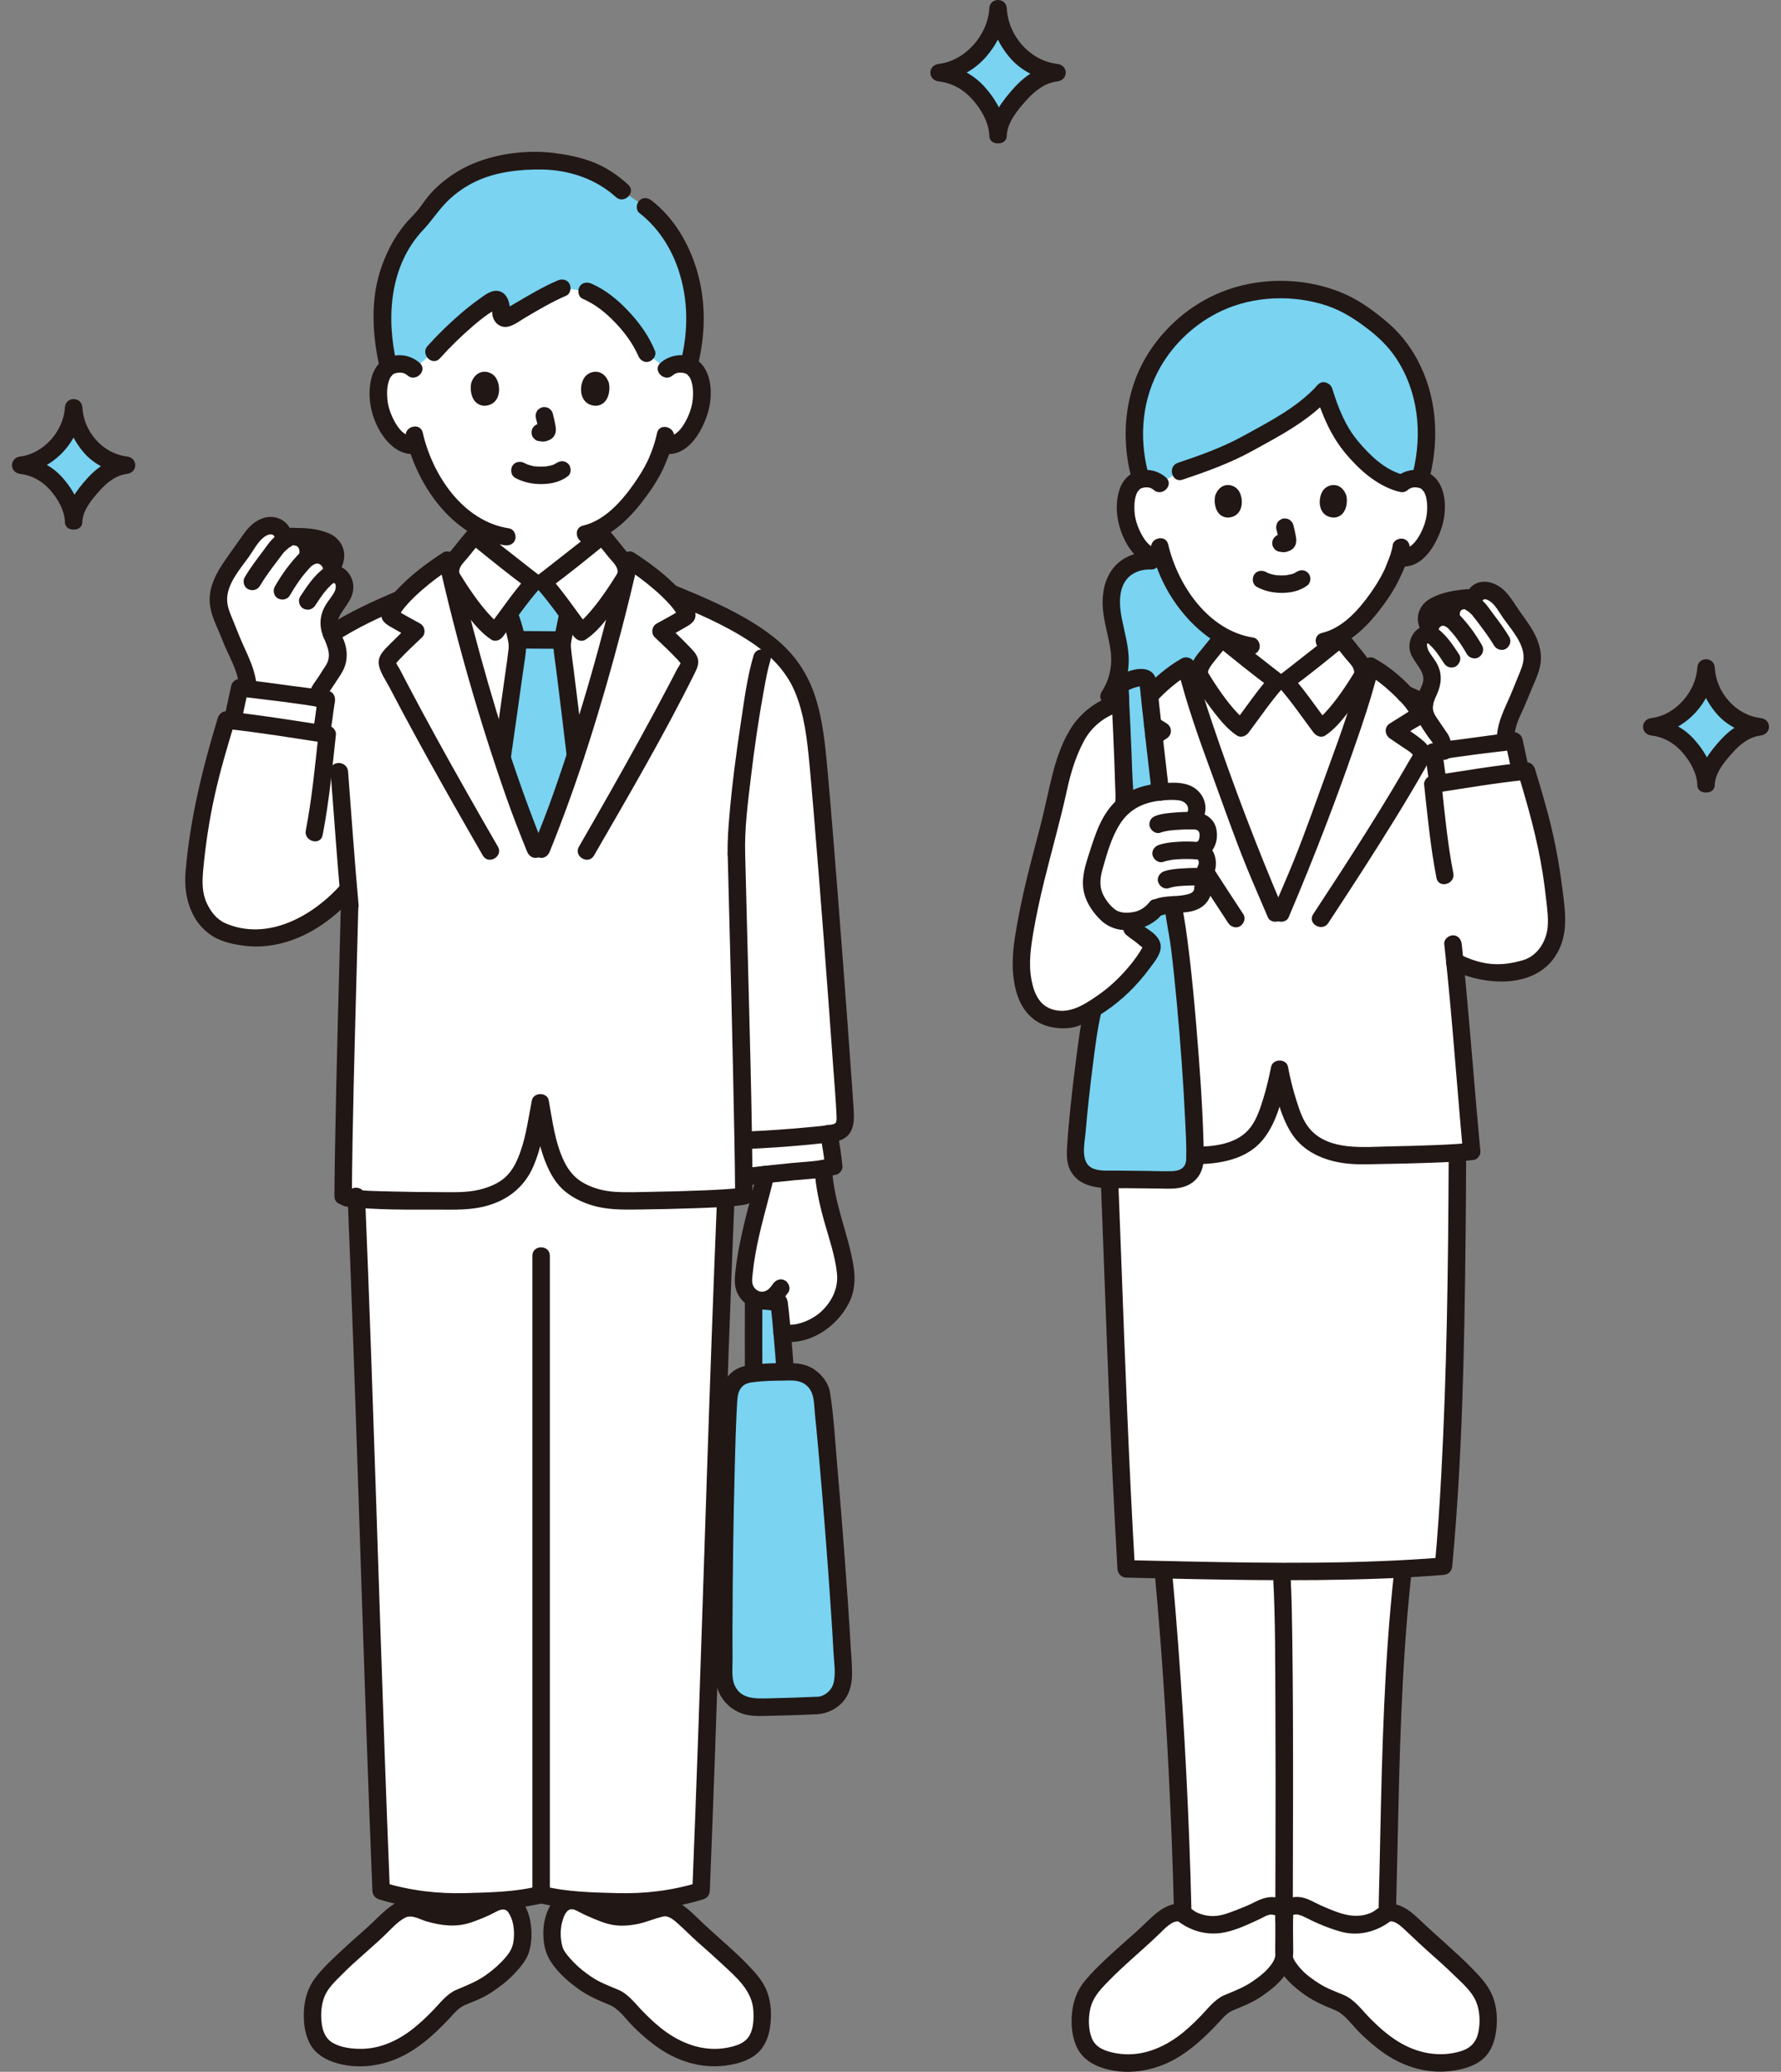 <svg id="b" xmlns="http://www.w3.org/2000/svg" width="407.572" height="474.045" viewBox="0 0 407.572 474.045"><rect x="0" y="0" width="407.572" height="474.045" fill="#808080" stroke="none"/><defs><style>.g{fill:#fff;}.h{fill:#fcdc4a;}.i{fill:#211715;}</style></defs><g id="c"><g id="d"><path class="g" d="M123.214,133.167h-1.06c-.912-.647-12.945-10.134-13.535-10.611-1.389,1.554-3.101,3.83-4.46,5.404-.712.825-1.257,2.264-1.046,3.436,3.027,12.984,6.832,26.64,10.904,39.143,3.436,10.551,4.448,13.772,9.194,25.404,4.752-11.631,5.765-14.853,9.2-25.404,4.072-12.504,7.877-26.159,10.904-39.143.211-1.172-.334-2.611-1.046-3.436-1.359-1.574-3.071-3.85-4.46-5.404-.59.478-12.622,9.965-13.535,10.611h-1.06Z"></path><path class="g" d="M189.092,273.037c.774,4.014,2.033,7.606,3.262,12.463.96,3.78,1.44,6.26,1.18,8.42-.25,2.16-1.22,4-3.19,6.52-2.49,3.2-9.54,6.21-13.24,3.77v-7.621c-.669.564-2.055,1.025-2.71.971-2.5.06-4.47-2.4-4.28-4.74.71-8.89,3.04-15.48,5.11-24.1,4.08-.44,7.46-.78,10.81-1.03.79-.06,1.57-.19,2.362-.332.109,2.07.356,3.916.696,5.68Z"></path><path class="g" d="M187.243,259.693c-5.173.553-11.812,1.035-17.184,1.235.058,3.034.103,5.843.135,8.365,1.798-.198,3.475-.399,5.03-.574,4.08-.44,7.46-.78,10.81-1.03.79-.06,1.57-.19,2.35-.33.81-.16,1.61-.33,2.41-.5-.278-3.031-.576-4.531-1.101-7.435-.363.042-.718.075-1.042.112-.455.053-.925.105-1.408.156Z"></path><path class="g" d="M105.301,457.071c.62-.273,1.273-.483,1.909-.72,2.762-1.025,4.811-2.508,7.129-4.326,1.474-1.156,4.264-4.181,4.759-5.798.811-2.652.709-6.445-.509-8.704-.86-1.595-1.209-2.269-2.984-2.637-.833-.172-2.08.218-2.891.694-.986.579-3.685,1.823-6.266,2.629-2.914.91-6.353.308-11.707-1.626-2.756-.996-6.13,2.912-8.424,5.085-4.327,3.861-8.509,7.374-12.32,11.745-.76.872-1.496,2.22-1.872,3.455-.371,1.218-.579,2.475-.596,3.748-.035,2.686.316,5.624,2.228,7.51,1.077,1.062,2.531,1.657,3.993,2.046,3.132.834,6.484.829,9.613-.016,5.998-1.619,10.766-6.099,14.947-10.695.599-.658,1.2-1.329,1.939-1.824.332-.222.686-.405,1.051-.566Z"></path><path class="g" d="M140.653,457.071c-.62-.273-1.273-.483-1.909-.72-2.762-1.025-4.811-2.508-7.129-4.326-1.474-1.156-4.264-4.181-4.759-5.798-.811-2.652-.709-6.445.509-8.704.86-1.595,1.209-2.269,2.984-2.637.833-.172,2.08.218,2.891.694.986.579,3.685,1.823,6.266,2.629,2.914.91,6.353.308,11.707-1.626,2.756-.996,6.13,2.912,8.424,5.085,4.327,3.861,8.509,7.374,12.32,11.745.76.872,1.496,2.22,1.872,3.455.371,1.218.579,2.475.596,3.748.035,2.686-.316,5.624-2.228,7.51-1.077,1.062-2.531,1.657-3.993,2.046-3.132.834-6.484.829-9.613-.016-5.998-1.619-10.766-6.099-14.947-10.695-.599-.658-1.2-1.329-1.939-1.824-.332-.222-.686-.405-1.051-.566Z"></path><path class="g" d="M86.402,411.477c-1.688-45.569-2.866-89.334-4.84-137.198,6.916.489,20.784.548,24.222.456,3.958-.105,8.213-1.384,10.955-3.69,2.822-2.374,4.015-6.029,5.091-9.47.642-2.054,1.345-6.948,1.815-9.271.435,2.326,1.172,7.216,1.815,9.271,1.076,3.441,2.269,7.096,5.091,9.47,2.742,2.306,6.996,3.585,10.955,3.69,3.328.088,17.222-.135,24.587-.626-2.28,55.29-3.49,105.1-5.66,158.53-4.18,1.31-11.03,2.62-16.64,2.57-6.018-.06-15.544-.59-19.954-1.729-4.406,1.139-13.953,1.666-19.975,1.725-5.607.055-12.464-1.256-16.643-2.568-.288-7.11-.56-14.157-.819-21.16Z"></path><path class="g" d="M180.283,151.689c-5.213-6.409-14.836-11.194-26.751-15.996-2.942-2.954-6.846-5.834-9.476-7.519-1.889,8.386-4.126,17.123-6.57,25.704-1.615,5.671-3.32,11.273-5.075,16.662-3.436,10.551-4.448,13.773-9.2,25.405-4.746-11.632-5.759-14.854-9.194-25.405-4.41-13.543-8.508-28.437-11.645-42.366-1.033.661-2.262,1.507-3.552,2.469-2.507,1.87-5.244,4.179-7.219,6.43-10.447,4.389-18.819,8.895-23.513,14.761-2.992,3.739-4.653,8.265-5.717,14.294-2.311-.338-4.613-.66-6.763-.928-.83-.1-1.63-.19-2.41-.28-.49-.05-.96-.1-1.42-.15-3.36,11.06-5.75,19.32-7.16,33.11-.42,4.08-.67,7.18,1.69,11.12.96,1.6,3.01,3.97,6.04,4.56.15.05.31.1.47.15,9.318,2.876,19.74-1.621,27.302-10.688-.668,25.408-1.512,56.16-1.593,70.9,0,.012,0,.025,0,.037,4.377.783,23.174.887,27.258.779,3.958-.105,8.213-1.384,10.955-3.69,2.822-2.374,4.015-6.029,5.091-9.47.642-2.054,1.345-6.948,1.815-9.271.435,2.326,1.172,7.216,1.815,9.271,1.076,3.441,2.269,7.096,5.091,9.47,2.742,2.306,6.996,3.585,10.955,3.69,3.958.105,22.871-.23,27.964-.95,0,0,.325-.046.765-.108-.021-3.476-.083-7.817-.175-12.75,5.874-.219,13.261-.775,18.591-1.392,1.344-.155,3.209-.226,4.088-1.255.531-.622.756-2.11.67-3.481-.81-12.873-4.615-63.648-6.196-80.255-1.001-10.514-2.568-17.406-6.814-22.712-.039-.048-.077-.096-.117-.144Z"></path><path class="g" d="M105.213,64.57c-11.14,7.004-10.583,19.89-10.583,19.89-.935-.899-2.195-1.236-3.273-1.198-2.346.083-3.344,1.352-3.774,2.097-1.282,2.224-1.228,6.322-.367,8.858.61,1.796,1.608,4.543,4.016,6.512,1.067.873,2.676,1.426,4.163,1.042,1.091,3.705,3.065,8.176,6.533,12.326,2.466,2.952,5.046,5.21,7.887,6.713v2.482s0,.071-.002.196c-5.848-4.593,11.247,8.903,12.342,9.679h2.12c1.09-.773,18.07-14.178,12.402-9.727-.003-.096-.003-.149-.003-.149v-2.068c7.083-3.421,12.735-13.132,13.737-15.853.334-.696.881-2.13,1.324-3.594.235.04.369.062.369.062,1.396.236,2.856-.299,3.848-1.111,2.407-1.97,3.406-4.717,4.016-6.512.861-2.536.915-6.634-.367-8.858-.43-.745-1.428-2.014-3.774-2.097-1.078-.038-2.338.3-3.273,1.198,0,0,.295-24.299-29.339-24.299-8.055,0-13.842,1.795-18,4.409Z"></path><path class="g" d="M72.374,160.883c.229-1.336.355-2.648,1.242-3.649.887-1.001,1.58-2.485,2.395-3.545,1.326-1.725,1.673-3.802,1.02-5.877-.638-2.029-1.853-3.462-1.745-5.587.066-1.3.745-2.515,1.486-3.585.741-1.07,1.671-2.215,1.998-3.474.327-1.259-.084-2.477-1.05-3.349-.572-.517-1.39-.448-1.964-.328.516-1.464.043-2.946-1.331-3.957s-2.741-.69-4.052.165c.336-1.37.127-3.33-1.011-4.163s-3.297-1.282-4.441.061c.166-1.384-.645-2.835-1.974-3.256s-2.956.281-4.017,1.187c-.632.54-1.12,1.225-1.601,1.903-1.177,1.658-2.354,3.316-3.53,4.974-2.103,2.963-4.311,6.343-3.735,9.93.391,2.436,2.021,5.568,2.869,7.884,1.433,3.913,3.648,6.675,3.802,11.038l15.64,3.627Z"></path><path class="g" d="M54.661,158.259c-.422,1.93-.911,4.403-1.459,6.66,6.194.681,14.287,1.983,20.222,2.901.05,1.12,1.066-6.599,1.284-7.768-.766-.141-14.627-2.052-19.848-2.681-.064.28-.131.577-.199.889Z"></path><path class="g" d="M330.42,163.214c-2.656-1.611-5.593-3.004-8.804-4.385-2.458-2.605-5.591-5.108-8.011-6.436-2.916,11.837-8.102,24.613-12.211,36.127-3.037,8.51-4.731,12.151-8.246,20.401h-1.254c-3.515-8.25-5.209-11.891-8.246-20.401-4.11-11.515-9.295-24.291-12.211-36.127-2.615,1.435-6.062,4.242-8.564,7.053-1.197.408-2.537.864-3.7,1.256-3.4-.88-9.867,2.598-12.383,6.993-1.787,3.122-3.48,7.437-4.209,10.96-2.717,13.115-6.407,23.037-8.519,37.185-.639,4.282-.463,8.88,1.259,12.852.716,1.652,2.426,3.29,4.111,3.926,2.075.783,5.094.994,7.111.074,3.724-1.697,7.136-3.971,10.073-6.754.056,2.208.114,4.605.143,7.455.045,4.41-2.558,20.261-4.233,30.52,6.661.467,19.859.527,23.149.437,3.8-.1,7.88-1.33,10.51-3.54,2.71-2.28,3.85-5.79,4.89-9.09.61-1.97,1.29-4.87,1.74-7.1.41,2.23,1.12,5.13,1.74,7.1,1.03,3.3,2.17,6.81,4.88,9.09,2.63,2.21,6.71,3.44,10.51,3.54,3.8.1,21.94-.22,26.83-.91-.691-7.315-2.514-30.155-3.845-43.404,5.007,2.584,10.397,3.354,15.437,1.804.15-.05.29-.1.44-.15,2.81-.54,4.71-2.74,5.6-4.23,2.18-3.65,1.96-6.53,1.57-10.31-1.31-12.79-3.53-20.46-6.65-30.72l-8.89-3.809c-2.692-4.089-6.039-6.992-10.016-9.405Z"></path><path class="g" d="M270.507,431.695c-.665-22.809-2.252-50.27-4.243-71.671,0,0-.018-.339-.049-.865,8.143.18,18.856.4,23.47.403,14.367.009,23.491-.175,31.434-.594-3.031,26.635-3,55.323-3.657,78.634-2.919,2.683-7.194,3.347-10.173,2.418-2.585-.807-7.019-2.683-8.007-3.263-.812-.477-2.062-.868-2.896-.695-1.778.368-2.476.826-2.476,2.641h-.039c0-1.816-.698-2.273-2.476-2.641-.834-.173-2.084.218-2.896.695-.988.58-5.422,2.456-8.007,3.263-2.864.894-6.927.314-9.825-2.117-.045-2.023-.099-4.095-.16-6.206Z"></path><path class="g" d="M291.893,208.922c-3.515-8.25-5.209-11.891-8.246-20.401-3.74-10.478-8.37-22-11.371-32.909,1.304-.522,2.328-.936,2.328-.936-.423-1.14.124-2.72.867-3.581,1.262-1.462,2.853-3.577,4.144-5.021.548.444,11.727,9.258,12.575,9.859h1.969c.848-.601,12.026-9.415,12.575-9.859,1.29,1.444,2.881,3.559,4.144,5.021.743.861,1.29,2.441.867,3.581l1.1.638c-2.995,10.994-7.677,22.632-11.451,33.207-3.037,8.51-4.731,12.151-8.246,20.401h-1.254Z"></path><path class="g" d="M320.782,110.677c.909-.874,2.134-1.202,3.183-1.165,2.281.08,3.252,1.314,3.67,2.039,1.247,2.163,1.194,6.148.357,8.613-.593,1.746-1.564,4.417-3.905,6.333-.965.789-2.384,1.309-3.742,1.08,0,0-.092-.016-.258-.043-.443,1.293-.997,2.443-1.184,3.01-.915,2.483-5.852,11.013-12.169,14.706,0,.482,0,.824,0,.824-.548.444-11.727,9.258-12.575,9.859h-1.969c-.848-.601-12.026-9.415-12.575-9.859v-.668c-2.682-1.571-5.171-3.793-7.398-6.458-3.199-3.829-5.078-7.94-6.153-11.412-1.42.324-2.938-.208-3.952-1.038-2.341-1.915-3.312-4.587-3.905-6.333-.837-2.466-.89-6.451.357-8.613.418-.725,1.388-1.959,3.67-2.039,1.048-.037,2.273.291,3.183,1.165,0,0-5.128-25.062,26.914-25.062s28.452,25.062,28.452,25.062Z"></path><path class="g" d="M256.931,344.347c-1.417-27.895-2.187-53.878-3.135-77.245,0,0-.053-1.31-.13-3.12,6.924.403,18.897.452,22.008.367,3.8-.1,7.88-1.33,10.51-3.54,2.71-2.28,3.85-5.79,4.89-9.09.61-1.97,1.29-4.87,1.74-7.1.41,2.23,1.12,5.13,1.74,7.1,1.03,3.3,2.17,6.81,4.88,9.09,2.63,2.21,6.71,3.44,10.51,3.54,3.191.084,16.492-.128,23.57-.607-.003,1.302-.003,2.323-.003,2.323-.087,20.679-.416,62.772-3.174,92.282-10.705.861-20.542,1.226-40.653,1.213-6.633-.004-25.868-.456-31.958-.595-.287-4.928-.551-9.802-.796-14.619Z"></path><path class="g" d="M281.073,458.282c.621-.273,1.275-.484,1.913-.721,2.767-1.027,4.819-2.512,7.141-4.333,1.477-1.158,3.819-4.006,3.819-5.7,0-2.826-.075-6.823-.075-8.827,0-1.816-.698-2.273-2.476-2.641-.834-.173-2.084.218-2.896.695-.988.58-5.422,2.456-8.007,3.263-2.919.911-7.083.292-9.996-2.259-2.761-.998-6.141,2.917-8.438,5.093-4.334,3.867-8.524,7.387-12.342,11.765-.761.873-1.498,2.224-1.875,3.461-.372,1.22-.58,2.479-.597,3.754-.035,2.69.316,5.634,2.232,7.523,1.079,1.064,2.535,1.66,4,2.05,3.137.836,6.495.83,9.63-.016,6.009-1.622,10.784-6.11,14.972-10.714.6-.659,1.202-1.332,1.942-1.827.333-.223.687-.406,1.053-.567Z"></path><path class="g" d="M306.708,458.282c-.621-.273-1.275-.484-1.913-.721-2.767-1.027-4.819-2.512-7.141-4.333-1.477-1.158-3.819-4.006-3.819-5.7,0-2.826.075-6.823.075-8.827,0-1.816.698-2.273,2.476-2.641.834-.173,2.084.218,2.896.695.988.58,5.422,2.456,8.007,3.263,2.919.911,7.083.292,9.996-2.259,2.761-.998,6.141,2.917,8.438,5.093,4.334,3.867,8.524,7.387,12.342,11.765.761.873,1.498,2.224,1.875,3.461.372,1.22.58,2.479.597,3.754.035,2.69-.316,5.634-2.232,7.523-1.079,1.064-2.535,1.66-4,2.05-3.137.836-6.495.83-9.63-.016-6.009-1.622-10.784-6.11-14.972-10.714-.6-.659-1.202-1.332-1.942-1.827-.333-.223-.687-.406-1.053-.567Z"></path><path class="g" d="M264.556,207.716c-1.935,2.523-4.574,3.288-7.744,3.036-2.242-.178-3.346-1.336-4.771-3.076-1.07-1.306-1.746-2.557-2.091-4.209-.446-2.133.196-4.515.874-6.586,1.447-4.417,2.117-7.447,4.991-11.1,2.615-3.324,6.841-4.485,11.081-4.678.584-.004,1.783-.019,1.783-.019,2.066-.026,3.721.458,4.654,2s.66,3.316-.497,4.697c1.946-.082,3.307.784,3.598,2.507.291,1.723-.378,3.677-1.907,4.197,1.127.337,1.9,1.929,1.802,3.053-.098,1.124-.883,3.044-2.207,3.325,1.382.35,1.574,2.532.759,3.948-.815,1.416-2.595,1.839-4.216,2.044s-4.543.248-5.671.767"></path><path class="g" d="M328.229,173.159c-.076-.512-.137-.909-.174-1.106.711-.131,13.571-1.904,18.414-2.488.43,1.868.947,4.57,1.538,7.001-5.739.629-13.252,1.844-18.76,2.697-.039.843-.677-3.797-1.018-6.104Z"></path><path class="g" d="M330.408,171.868c-.207-1.208-.321-2.394-1.123-3.3-.802-.905-1.428-2.247-2.165-3.206-1.199-1.56-1.512-3.438-.922-5.315.577-1.835,1.675-3.131,1.578-5.052-.06-1.175-.674-2.274-1.344-3.241s-1.511-2.003-1.807-3.142.076-2.24.95-3.028c.517-.467,1.257-.405,1.776-.297-.466-1.324-.039-2.664,1.204-3.578,1.243-.914,2.478-.624,3.664.149-.304-1.239-.115-3.011.914-3.765s2.982-1.16,4.016.055c-.15-1.252.583-2.564,1.785-2.944s2.673.255,3.632,1.073c.572.488,1.013,1.108,1.448,1.721,1.064,1.499,2.128,2.998,3.192,4.498,1.901,2.679,3.899,5.736,3.377,8.98-.354,2.203-1.827,5.035-2.594,7.129-1.296,3.539-3.298,6.036-3.438,9.981"></path><g id="e"><path class="h" d="M390.416,178.41c.103-2.598,1.996-5.572,4.448-8.365s4.856-4.412,8.035-4.754c-3.179-.342-6.105-1.515-8.558-4.308s-3.823-6.621-3.926-9.219c-.103,2.598-1.405,6.135-3.858,8.929-2.453,2.793-5.447,4.256-8.625,4.599,3.179.342,5.998,1.612,8.451,4.405s3.93,6.115,4.033,8.713Z" style="fill: rgb(121, 211, 241);"></path><path class="h" d="M16.851,119.239c.1-2.534,1.947-5.435,4.339-8.16,2.393-2.725,4.737-4.304,7.838-4.637-3.101-.334-5.955-1.478-8.348-4.202s-3.729-6.459-3.829-8.993c-.1,2.534-1.371,5.985-3.764,8.71s-5.313,4.152-8.414,4.486c3.101.334,5.851,1.573,8.244,4.297s3.833,5.965,3.934,8.5Z" style="fill: rgb(121, 211, 241);"></path><path class="h" d="M228.398,30.878c.112-2.822,2.168-6.053,4.833-9.087s5.276-4.793,8.729-5.165c-3.453-.372-6.632-1.646-9.297-4.68-2.665-3.034-4.153-7.193-4.265-10.016-.112,2.822-1.527,6.665-4.192,9.7-2.665,3.034-5.917,4.624-9.37,4.996,3.453.372,6.516,1.751,9.181,4.786s4.269,6.644,4.381,9.466Z" style="fill: rgb(121, 211, 241);"></path><path class="h" d="M88.938,62.583c-.163.509-.317,1.029-.464,1.56-1.778,6.419-.604,15.431.366,19.528l.068.287c.582-.372,1.374-.659,2.448-.697s2.338.3,3.273,1.198l4.629-3.887c3.474-3.871,9.605-9.705,13.907-11.962.505-.265,1.153.093,1.357.936.198.815.197,1.433.132,2.018-.097.889.765,1.535,1.498,1.128,3.072-1.706,8.544-5.14,12.425-6.776l5.754.707c1.852.805,3.262,1.579,5.3,3.333,3.493,3.006,6.842,7.129,8.325,10.861l4.594,3.64c.935-.899,2.195-1.236,3.273-1.198.721.025,1.314.163,1.803.362,1.135-4.44,1.619-7.731,1.448-11.778-.501-11.85-5.661-20.167-11.356-24.536l-5.377-3.64c-1.877-1.74-4.073-3.218-6.397-4.318-2.496-1.18-8.451-2.582-12.175-2.562-10.064.06-17.797,2.187-24.054,9.159-1.167,1.3-2.234,3.207-3.488,4.424-3.329,3.229-5.694,7.205-7.293,12.211Z" style="fill: rgb(121, 211, 241);"></path><path class="h" d="M118.906,184.996c.965,2.61,2.087,5.481,3.633,9.298h1.348c3.848-9.496,5.065-13.136,7.784-21.483-1.318-11.302-3.062-24.742-3.062-25.138,0-.712.162-1.416.324-2.112.081-.316.154-.631.218-.947.348-1.569.412-2.373.816-4.036l.025-.081c-1.941-2.617-4.289-5.721-5.719-7.33h-2.12c-1.418,1.596-3.738,4.66-5.67,7.263.11.307.181.508.181.508.539,1.124.687,2.241.992,3.227.381,1.216.762,2.466.784,3.739.011.665-1.823,13.409-3.524,25.398,1.538,4.72,2.602,7.937,3.99,11.693Z" style="fill: rgb(121, 211, 241);"></path><path class="h" d="M187.249,390.215c1.626-.075,3.6-1.268,4.623-2.742,1.029-1.481,1.136-3.606,1.091-4.761-.518-13.547-3.425-50.629-4.948-63.597-.313-2.663-3.266-5.162-5.947-5.21-4.949-.087-9.58.123-11.501.669-1.802.512-3.612,2.195-3.821,5.432-.832,12.882-1.307,53.029-1.057,63.755.052,2.233,1.26,4.497,3.237,5.676,1.729,1.032,2.865,1.25,6.116,1.174,3.463-.08,6.872-.151,12.207-.397Z" style="fill: rgb(121, 211, 241);"></path><path class="h" d="M178.461,299.549c-.062-.57-.121-1.084-.175-1.521-1.754-.242-4.492-.525-5.822-.447-.007,2.158-.017,13.11-.002,16.648,1.785-.219,4.269-.33,6.998-.342.498,2.405-.39-8.724-.999-14.338Z" style="fill: rgb(121, 211, 241);"></path><path class="h" d="M272.217,138.947c-2.931-3.508-4.755-7.254-5.867-10.528-1.64-.06-2.984-.109-2.984-.109-2.54-.155-5.182.787-6.861,2.699-2.317,2.639-2.478,6.543-1.902,10.007.349,2.1.923,4.176,1.308,6.267.25,1.359.42,2.724.396,4.106-.046,2.666-.834,5.315-2.25,7.574l2.338,1.506c-.035-.614-.066-1.104-.091-1.426-.06-.775-.264-1.975.443-2.552.649-.53,4.664-2.288,5.703-.955.316.405.521,2.563.623,3.683,2.486-2.734,5.817-5.43,8.362-6.827l3.169,2.282c-.423-1.14.124-2.72.867-3.581,1.262-1.462,2.853-3.577,4.144-5.021,0,0,.138-.174.366-.462-2.822-1.577-5.437-3.878-7.764-6.664Z" style="fill: rgb(121, 211, 241);"></path><path class="h" d="M260.856,89.99c-.717,2.489-1.183,5.223-1.311,8.219-.147,3.445.358,7.445,1.538,11.458.341-.084.723-.139,1.15-.154,1.048-.037,2.273.291,3.183,1.165l4.668-2.852c7.345-2.456,9.356-3.414,13.466-5.268,7.996-4.381,15.176-8.291,19.414-13.063,1.397,4.578,3.051,8.632,5.695,12.007,2.766,3.531,7.587,8.157,12.2,9.109.899-.825,2.086-1.134,3.106-1.099.384.014.73.06,1.043.13,1.157-4.378,1.656-7.526,1.488-11.434-.471-11.011-5.129-18.694-10.679-23.264-1.044-.86-3.198-2.501-4.311-3.27-5-3.455-11.035-5.367-18.487-5.367-7.816,0-14.453,2.329-19.765,6.232-4.753,3.492-9.991,9.088-12.399,17.45Z" style="fill: rgb(121, 211, 241);"></path><path class="h" d="M268.542,207.843c-.01-.152-.036-.434-.072-.792-1.356.109-2.769.247-3.477.573l-.436.092c-1.852,2.414-4.353,3.207-7.342,3.052,1.157,1.031,1.95,1.737,1.95,1.737,1.171,1.043,2.956,1.893,3.957,3.052.94,1.089.555,1.446-.213,2.71-1.332,2.192-2.975,4.2-4.717,6.077-2.345,2.528-5.058,4.695-8.036,6.461-.021.107-.031.173-.031.173-1.556,6.444-3.956,28.051-4,33.266-.033,3.958,3.159,5.426,6,5.523,2.985.102,12.607.165,15.448.211,2.776.045,5.808-.799,5.886-4.66.113-5.603-.897-22.599-2.281-37.197-.802-8.458-1.729-16.112-2.636-20.278Z" style="fill: rgb(121, 211, 241);"></path><path class="h" d="M257.235,183.251l-.184,1.236c2.283-2.042,5.333-2.971,8.495-3.281-1.165-10.118-2.266-19.703-2.452-21.751-.093-1.026-.306-3.484-.644-3.918-1.038-1.333-5.053.426-5.703.955-.707.577-.503,1.776-.443,2.552.249,3.236,1.091,22.97.931,24.207Z" style="fill: rgb(121, 211, 241);"></path></g></g><g id="f"><path class="i" d="M392.416,179.41c.186-2.742,2.385-5.327,4.146-7.268,1.701-1.874,3.743-3.529,6.338-3.851,2.559-.318,2.579-3.695,0-4-5.686-.672-10.164-5.83-10.484-11.527-.144-2.572-3.854-2.576-4,0-.311,5.495-4.969,10.857-10.484,11.527-2.564.311-2.574,3.693,0,4,2.727.326,5.066,1.638,6.894,3.662,1.805,1.997,3.424,4.709,3.589,7.457.154,2.558,4.155,2.575,4,0-.232-3.861-2.204-7.457-4.761-10.285-2.585-2.86-5.938-4.381-9.723-4.833v4c7.773-.944,14.038-7.657,14.484-15.527h-4c.211,3.77,1.849,7.449,4.253,10.33,2.622,3.142,6.234,4.725,10.231,5.197v-4c-3.713.461-6.666,2.273-9.166,5.023-2.554,2.809-5.052,6.183-5.317,10.096-.174,2.57,3.827,2.559,4,0Z"></path><path class="i" d="M18.851,119.239c.183-2.664,2.329-5.183,4.041-7.067,1.647-1.813,3.625-3.417,6.137-3.73,2.558-.319,2.579-3.694,0-4-5.521-.655-9.864-5.666-10.178-11.196-.146-2.572-3.854-2.576-4,0-.302,5.334-4.828,10.543-10.178,11.196-2.564.313-2.574,3.691,0,4,2.725.327,5.027,1.672,6.83,3.712,1.688,1.909,3.192,4.488,3.348,7.086.154,2.558,4.155,2.575,4,0-.223-3.717-2.09-7.162-4.519-9.914-2.547-2.886-5.879-4.43-9.658-4.883v4c7.609-.929,13.741-7.49,14.178-15.196h-4c.209,3.685,1.804,7.283,4.154,10.101,2.572,3.084,6.104,4.63,10.024,5.095v-4c-3.628.453-6.522,2.212-8.965,4.902-2.505,2.758-4.948,6.056-5.212,9.895-.177,2.569,3.824,2.558,4,0Z"></path><path class="i" d="M230.398,30.878c.198-3.017,2.6-5.859,4.532-7.993,1.886-2.084,4.149-3.904,7.03-4.258,2.559-.315,2.578-3.697,0-4-6.271-.736-11.216-6.407-11.562-12.696-.141-2.572-3.859-2.576-4,0-.333,6.068-5.482,11.963-11.562,12.696-2.564.309-2.574,3.695,0,4,3.013.357,5.603,1.801,7.623,4.041,1.986,2.202,3.761,5.184,3.939,8.211.15,2.559,4.151,2.576,4,0-.242-4.139-2.376-8.008-5.11-11.04-2.778-3.08-6.377-4.729-10.452-5.212v4c4.275-.515,8.099-2.445,10.92-5.74,2.614-3.053,4.42-6.91,4.642-10.956h-4c.223,4.056,2.001,8.026,4.588,11.123,2.812,3.366,6.69,5.07,10.974,5.573v-4c-3.999.492-7.174,2.471-9.858,5.43-2.727,3.007-5.429,6.633-5.704,10.822-.168,2.57,3.832,2.56,4,0Z"></path><path class="i" d="M186.396,267.359c.244,4.183,1.127,8.215,2.261,12.237,1.077,3.819,2.453,7.744,2.873,11.706.34,3.208-.931,6.073-3.174,8.38-2.072,2.131-5.822,3.882-8.838,3.339-1.062-.191-2.156.289-2.46,1.397-.266.969.328,2.268,1.397,2.46,6.481,1.168,12.883-3.045,15.777-8.667,1.387-2.694,1.551-5.478,1.1-8.426-.552-3.612-1.654-7.148-2.649-10.656-1.099-3.875-2.051-7.734-2.287-11.769-.15-2.559-4.151-2.576-4,0h0Z"></path><path class="i" d="M173.295,268.188c-1.828,7.565-4.165,14.992-5.005,22.76-.194,1.79-.295,3.402.519,5.066.702,1.435,1.965,2.581,3.45,3.155,1.41.546,2.95.486,4.349-.062,1.73-.678,2.7-1.914,3.773-3.379.639-.872.147-2.231-.718-2.736-1.014-.593-2.096-.156-2.736.718-.606.827-1.096,1.581-2.154,1.799-.819.169-1.595-.167-2.113-.834-.717-.923-.548-1.939-.44-3.033.151-1.54.364-3.071.63-4.595,1.052-6.017,2.87-11.866,4.303-17.796.604-2.501-3.252-3.568-3.857-1.063h0Z"></path><path class="i" d="M113.943,193.728c-4.78-8.286-9.517-16.598-14.122-24.983-2.26-4.115-4.488-8.247-6.668-12.405-.567-1.082-1.131-2.166-1.691-3.252-.185-.358-.844-1.22-.828-1.612-.02.509.34-.137.547-.356,1.733-1.829,3.557-3.568,5.394-5.292.937-.879.687-2.518-.405-3.141-1.898-1.083-3.916-2.073-5.724-3.299l.718.718-.185-.285.273,1.009c-.019.434.23-.272.321-.421.154-.252.317-.497.488-.737.373-.523.792-1.011,1.223-1.488,1.016-1.122,2.119-2.164,3.26-3.159,2.148-1.874,4.441-3.58,6.837-5.125l-2.938-1.195c4.087,18.102,9.221,36.011,15.35,53.529,1.485,4.243,3.131,8.425,4.817,12.59.405,1.001,1.332,1.707,2.46,1.397.949-.261,1.805-1.453,1.397-2.46-6.581-16.257-11.777-33.098-16.238-50.051-1.403-5.333-2.716-10.69-3.93-16.069-.277-1.227-1.884-1.875-2.938-1.195-3.823,2.465-7.573,5.311-10.672,8.654-1.258,1.357-3.326,3.459-3.425,5.427-.087,1.755,1.39,2.475,2.708,3.228,1.393.795,2.786,1.59,4.178,2.385l-.405-3.141c-1.492,1.4-2.978,2.809-4.411,4.271-1.311,1.337-2.991,2.764-2.639,4.838.304,1.791,1.634,3.629,2.469,5.23.93,1.782,1.869,3.559,2.816,5.332,3.797,7.11,7.715,14.154,11.69,21.166,2.256,3.979,4.532,7.947,6.818,11.91,1.286,2.229,4.744.217,3.454-2.019h0Z"></path><path class="i" d="M128.147,144.45c-3.136-.001-6.272-.066-9.408-.067-1.046,0-2.048.92-2,2s.879,2,2,2c3.136.001,6.272.066,9.408.067,1.046,0,2.048-.92,2-2s-.879-2-2-2h0Z"></path><path class="i" d="M128.039,140.047c-.39,1.651-.663,3.327-1.035,4.983-.216.96-.44,1.947-.368,2.934.124,1.699.412,3.401.623,5.091.822,6.596,1.645,13.192,2.416,19.795.125,1.073.83,2,2,2,.984,0,2.126-.92,2-2-.759-6.501-1.568-12.997-2.378-19.492-.216-1.733-.486-3.47-.64-5.21-.063-.713.045-1.346.204-2.055.372-1.655.645-3.331,1.035-4.983.591-2.503-3.265-3.572-3.857-1.063h0Z"></path><path class="i" d="M116.928,173.246c.938-6.608,1.892-13.214,2.804-19.826.235-1.704.552-3.424.677-5.14.08-1.095-.14-2.207-.415-3.264-.446-1.712-.891-3.466-1.604-5.087-.435-.989-1.88-1.218-2.736-.718-1.02.597-1.154,1.744-.718,2.736.612,1.393.986,3.116,1.317,4.598.15.671.205,1.282.131,1.953-.186,1.677-.404,3.097-.642,4.814-.874,6.293-1.779,12.581-2.672,18.871-.152,1.068.262,2.148,1.397,2.46.937.258,2.307-.321,2.46-1.397h0Z"></path><path class="i" d="M107.205,121.141c-1.177,1.331-2.264,2.737-3.385,4.114-1.057,1.298-2.161,2.472-2.568,4.148-.551,2.27.437,3.841,1.593,5.636,1.361,2.114,2.819,4.164,4.376,6.138,1.503,1.906,3.132,3.804,5.175,5.151.975.643,2.118.109,2.736-.718,2.768-3.699,5.376-7.56,8.435-11.029.91-1.032.682-2.361-.405-3.141-.274-.197-.54-.407-.807-.613.49.377-.359-.279-.489-.38-.275-.214-.55-.428-.825-.643-1.487-1.161-2.97-2.326-4.453-3.492-2.187-1.72-4.389-3.424-6.555-5.171-.84-.677-2.007-.821-2.828,0-.701.701-.845,2.147,0,2.828,4.581,3.692,9.159,7.493,13.94,10.924l-.405-3.141c-3.284,3.724-6.089,7.869-9.061,11.839l2.736-.718c-.608-.401-1.249-.995-1.922-1.691-.739-.764-1.43-1.573-2.097-2.4-1.345-1.668-2.574-3.434-3.748-5.226-.418-.637-.829-1.28-1.223-1.932-.115-.191-.252-.382-.345-.585-.028-.061-.087-.123-.104-.189.101.401.106-.256.117-.326.182-1.181,1.295-2.118,2.007-3.001.964-1.196,1.915-2.403,2.932-3.555,1.699-1.922-1.119-4.762-2.828-2.828Z"></path><path class="i" d="M135.938,195.747c7.987-13.846,16.117-27.718,23.206-42.052.492-.994.841-2.017.507-3.129-.317-1.056-1.163-1.844-1.902-2.617-1.634-1.706-3.347-3.334-5.069-4.95l-.405,3.141c1.393-.795,2.786-1.59,4.178-2.385,1.254-.716,2.731-1.409,2.715-3.077-.019-2.025-2.146-4.192-3.431-5.578-3.099-3.343-6.849-6.19-10.672-8.654-1.054-.679-2.661-.032-2.938,1.195-4.087,18.102-9.221,36.011-15.35,53.529-1.485,4.243-3.131,8.425-4.817,12.59-.405,1.002.441,2.198,1.397,2.46,1.143.314,2.053-.392,2.46-1.397,6.581-16.257,11.777-33.098,16.238-50.051,1.403-5.333,2.716-10.69,3.93-16.069l-2.938,1.195c2.396,1.544,4.689,3.251,6.837,5.125,1.14.995,2.245,2.036,3.26,3.159.396.439.786.886,1.135,1.364.176.24.343.488.502.74.096.153.414.967.395.542l.273-1.009-.185.285.718-.718c-1.808,1.226-3.827,2.216-5.724,3.299-1.092.623-1.342,2.262-.405,3.141,1.837,1.724,3.66,3.464,5.394,5.292.19.2.568.926.547.356.014.394-.643,1.253-.828,1.612-.56,1.086-1.124,2.17-1.691,3.252-2.18,4.158-4.408,8.29-6.668,12.405-4.605,8.385-9.342,16.697-14.122,24.983-1.289,2.234,2.167,4.25,3.454,2.019h0Z"></path><path class="i" d="M136.394,123.97c1.018,1.151,1.968,2.359,2.932,3.555.702.871,1.783,1.79,1.992,2.943.021.118.058.638.087.454.025-.16-.008.011-.038.083-.089.214-.245.423-.365.62-.394.652-.805,1.295-1.223,1.932-1.149,1.753-2.35,3.482-3.661,5.118-1.2,1.496-2.754,3.308-4.106,4.2l2.736.718c-2.972-3.97-5.777-8.115-9.061-11.839l-.405,3.141c4.78-3.431,9.359-7.232,13.94-10.924.842-.678.706-2.122,0-2.828-.832-.832-1.985-.68-2.828,0-2.167,1.746-4.368,3.451-6.555,5.171-1.483,1.166-2.967,2.331-4.453,3.492-.275.215-.55.429-.825.643-.141.109-.983.761-.489.38-.268.206-.533.416-.807.613-1.086.78-1.315,2.109-.405,3.141,3.06,3.469,5.667,7.331,8.435,11.029.62.828,1.752,1.367,2.736.718,2.043-1.347,3.672-3.245,5.175-5.151,1.557-1.974,3.015-4.024,4.376-6.138,1.157-1.796,2.145-3.365,1.593-5.636-.405-1.668-1.516-2.856-2.568-4.148-1.122-1.377-2.209-2.783-3.385-4.114-1.708-1.933-4.529.905-2.828,2.828Z"></path><path class="i" d="M117.95,109.373c1.855.979,3.849,1.401,5.948,1.387,2.201-.014,4.352-.478,6.106-1.845.829-.646.729-2.159,0-2.828-.88-.807-1.944-.689-2.828,0,.689-.537-.042-.001-.261.114-.169.089-.628.23-.004.022-.163.054-.321.123-.485.176-.206.066-.416.123-.627.172-.217.05-.531.045-.73.138.198-.092.316-.038.01-.007-.133.013-.266.024-.4.033-.321.021-.643.029-.964.027-.288-.002-.576-.012-.863-.031-.132-.009-.264-.02-.395-.033-.075-.007-.15-.016-.225-.025-.156-.019-.099-.011.173.023-.13.052-.51-.09-.649-.121-.208-.046-.414-.099-.618-.16-.178-.053-.351-.117-.526-.177-.454-.155.413.199.001.004-.217-.102-.432-.209-.644-.321-.925-.488-2.217-.265-2.736.718-.488.924-.27,2.215.718,2.736h0Z"></path><path class="i" d="M122.642,95.671c.248.945.486,1.905.628,2.872l-.071-.532c.017.133.024.263.011.396l.071-.532c-.009.062-.023.119-.044.178l.202-.478c-.018.042-.038.077-.063.115l.313-.405c-.03.036-.058.063-.094.092l.405-.313c-.073.047-.149.084-.227.12l.478-.202c-.125.052-.249.091-.383.112l.532-.071c-.121.014-.239.013-.36,0l.532.071c-.136-.019-.269-.052-.405-.07-.266-.083-.532-.095-.798-.036-.266.012-.514.091-.744.237-.415.243-.811.718-.919,1.195-.117.512-.091,1.087.202,1.541.26.403.695.852,1.195.919.356.048.701.137,1.063.153.58.025,1.111-.157,1.626-.395.648-.3,1.158-.912,1.33-1.609.147-.596.087-1.077-.014-1.674-.156-.925-.37-1.842-.608-2.75-.127-.483-.49-.944-.919-1.195s-1.061-.357-1.541-.202c-.484.157-.951.457-1.195.919-.253.48-.342,1.007-.202,1.541h0Z"></path><path class="i" d="M107.906,87.398c-.48,1.558-.167,5.144,2.786,5.449,3.902-.023,4.11-4.358,2.796-6.396-1.076-1.669-4.238-2.363-5.582.947Z"></path><path class="i" d="M139.276,87.398c.48,1.559.167,5.144-2.785,5.449-3.902-.024-4.11-4.358-2.797-6.396,1.075-1.669,4.238-2.362,5.582.947Z"></path><path class="i" d="M96.044,83.045c-2.08-1.856-5.01-2.29-7.552-1.127-1.822.833-2.938,2.554-3.451,4.44-1.18,4.334-.075,9.402,2.41,13.1,1.698,2.527,4.378,4.803,7.628,4.381,1.071-.139,2-.82,2-2,0-.973-.921-2.14-2-2-2.299.298-3.806-1.603-4.803-3.442-.811-1.495-1.475-3.272-1.628-5.065-.157-1.831-.06-3.828.872-5.294-.315.495.513-.451.241-.25.383-.284.56-.353.977-.446.872-.195,1.793-.08,2.478.531,1.915,1.709,4.754-1.11,2.828-2.828h0Z"></path><path class="i" d="M153.967,85.874c.645-.575,1.519-.716,2.346-.56.489.092.696.168,1.109.474-.271-.2.549.734.241.25.933,1.47,1.029,3.46.872,5.294-.154,1.792-.82,3.573-1.628,5.065-.997,1.838-2.503,3.74-4.803,3.442-1.073-.139-2,1.019-2,2,0,1.196.924,1.86,2,2,5.294.687,8.542-5.034,9.864-9.312,1.185-3.834,1.14-9.793-2.611-12.248-2.546-1.667-6.007-1.205-8.218.767-1.925,1.717.912,4.538,2.828,2.828h0Z"></path><path class="i" d="M150.352,99.119c-.312,1.498-.776,2.967-1.319,4.397-.193.508-.361.856-.588,1.42-.204.508.135-.272-.037.09-.063.133-.123.268-.187.4-.899,1.879-2.022,3.662-3.221,5.362-2.806,3.977-6.646,8.318-11.58,9.477-2.505.589-1.444,4.446,1.063,3.857,5.814-1.366,10.288-6.222,13.656-10.876,1.309-1.809,2.528-3.717,3.501-5.73.207-.429.393-.866.577-1.306.217-.519-.145.34.083-.192.15-.348.298-.697.437-1.049.615-1.551,1.131-3.154,1.471-4.788.524-2.512-3.331-3.586-3.857-1.063h0Z"></path><path class="i" d="M92.89,100.079c2.498,10.954,10.739,22.895,22.577,24.681,1.067.161,2.15-.268,2.46-1.397.26-.945-.322-2.298-1.397-2.46-10.546-1.591-17.564-12.155-19.783-21.887-.572-2.509-4.43-1.447-3.857,1.063h0Z"></path><path class="i" d="M159.723,83.496c1.848-7.587,1.861-15.441-.639-22.898-1.899-5.663-5.192-11.007-9.949-14.702-.852-.662-1.998-.831-2.828,0-.69.69-.858,2.162,0,2.828,4.228,3.285,7.225,7.883,8.92,12.937,2.279,6.798,2.326,13.848.639,20.772-.609,2.5,3.247,3.567,3.857,1.063h0Z"></path><path class="i" d="M133.324,68.352c2.916,1.277,5.18,3.089,7.376,5.371,1.123,1.167,2.164,2.39,3.064,3.674.472.673.917,1.364,1.323,2.079.185.325.362.654.529.988.098.195.188.392.283.588.164.342-.02-.075.131.299.405,1,1.332,1.707,2.46,1.397.949-.261,1.805-1.453,1.397-2.46-1.404-3.463-3.626-6.511-6.188-9.214-2.415-2.547-5.128-4.762-8.356-6.176-.989-.433-2.147-.29-2.736.718-.496.848-.277,2.301.718,2.736h0Z"></path><path class="i" d="M100.673,81.987c2.307-2.558,4.776-4.981,7.382-7.234,1.188-1.027,2.406-2.019,3.697-2.917.59-.41,1.373-.744,1.91-1.217.67-.293.315-.473-1.067-.54.053.156.083.315.088.478-.05.292-.028.708-.027,1.009.004,1.864,1.527,3.536,3.485,3.198,1.426-.247,2.869-1.397,4.105-2.119,3.045-1.778,6.096-3.607,9.343-4.999.993-.426,1.215-1.886.718-2.736-.601-1.027-1.739-1.145-2.736-.718-3.247,1.392-6.297,3.22-9.343,4.999-.688.402-1.375.805-2.066,1.201-.175.101-.35.201-.526.3-.675.286-.335.578,1.021.874.118-.197.041-.716.032-.923-.079-1.844-.918-4.026-3.067-4.109-1.49-.058-3.017,1.228-4.171,2.049-1.462,1.04-2.865,2.169-4.222,3.342-2.606,2.254-5.075,4.676-7.382,7.234-1.72,1.907,1.1,4.745,2.828,2.828h0Z"></path><path class="i" d="M79.294,276.071c7.015.845,14.236.683,21.29.7,3.384.008,6.802.11,10.117-.688,5.115-1.231,9.151-4.214,11.29-9.073,2.012-4.572,2.621-9.324,3.584-14.173h-3.857c.838,4.538,1.457,9.036,3.229,13.335,1.016,2.465,2.358,4.825,4.47,6.516,2.086,1.67,4.582,2.771,7.174,3.395,3.401.819,6.897.69,10.367.649,3.932-.047,7.863-.137,11.792-.276,3.75-.133,7.532-.229,11.253-.741,1.071-.147,1.656-1.518,1.397-2.46-.317-1.154-1.386-1.544-2.46-1.397.617-.085-.263.026-.383.039-.274.029-.548.054-.822.079-.687.061-1.376.11-2.064.154-1.756.113-3.515.194-5.274.264-3.809.152-7.621.248-11.432.31-2.739.044-5.516.175-8.252-.004-2.407-.157-4.881-.78-7.007-1.936-2.145-1.167-3.577-2.876-4.626-5.062-2.096-4.366-2.636-9.225-3.504-13.928-.355-1.922-3.481-1.895-3.857,0-.782,3.94-1.267,7.875-2.603,11.683-.741,2.112-1.699,4.222-3.351,5.782-1.62,1.53-3.799,2.403-5.93,2.938-2.971.746-6.078.601-9.118.595-3.637-.008-7.273-.053-10.909-.144-3.499-.088-7.035-.137-10.513-.556-1.074-.129-2,1.012-2,2,0,1.189.923,1.87,2,2h0Z"></path><path class="i" d="M123.302,435.408c5.737,1.441,11.938,1.584,17.823,1.749,6.693.188,13.428-.61,19.84-2.589.873-.27,1.432-1.024,1.468-1.929.831-20.484,1.542-40.973,2.223-61.462.681-20.467,1.338-40.935,2.07-61.4.426-11.89.877-23.78,1.367-35.668.106-2.574-3.894-2.569-4,0-.862,20.926-1.601,41.858-2.302,62.79-.681,20.343-1.33,40.686-2.048,61.027-.409,11.572-.841,23.143-1.31,34.713l1.468-1.929c-6.098,1.883-12.412,2.626-18.777,2.447-5.535-.156-11.362-.251-16.76-1.607-2.497-.627-3.563,3.229-1.063,3.857h0Z"></path><path class="i" d="M79.547,273.683c.864,21.003,1.606,42.011,2.309,63.021.681,20.334,1.33,40.669,2.048,61.002.411,11.645.845,23.289,1.317,34.932.037.907.599,1.66,1.468,1.929,6.413,1.982,13.148,2.775,19.843,2.588,5.887-.165,12.088-.304,17.828-1.742,2.496-.625,1.438-4.484-1.063-3.857-5.4,1.352-11.229,1.446-16.765,1.599-6.367.177-12.679-.56-18.78-2.445l1.468,1.929c-.833-20.553-1.545-41.11-2.23-61.669-.681-20.46-1.339-40.921-2.07-61.379-.428-11.97-.882-23.939-1.374-35.907-.105-2.565-4.106-2.578-4,0h0Z"></path><path class="i" d="M121.83,287.331v145.984c0,2.574,4,2.578,4,0v-145.984c0-2.574-4-2.578-4,0h0Z"></path><path class="i" d="M153.022,137.638c6.422,2.593,12.888,5.365,18.686,9.194,4.356,2.876,8.088,6.486,10.157,11.352,2.245,5.279,2.864,11.209,3.395,16.863.339,3.608.645,7.218.947,10.829,1.633,19.565,3.109,39.145,4.505,58.728.242,3.395.549,6.795.701,10.195.026.589.156,1.75-.247,2.259.232-.293-.18.073-.323.114-.394.114-.79.2-1.196.257-1.76.248-3.545.389-5.314.552-4.053.375-8.114.66-12.179.857-2.562.124-2.577,4.125,0,4,3.784-.184,7.564-.445,11.338-.781,1.723-.153,3.443-.329,5.162-.519,1.516-.168,3.141-.247,4.49-1.041,2.462-1.451,2.351-4.504,2.186-7.005-.101-1.531-.206-3.061-.313-4.591-.658-9.453-1.362-18.902-2.077-28.351-.805-10.634-1.627-21.267-2.501-31.895-.329-4.001-.664-8.002-1.028-12-.526-5.771-1.053-11.669-2.839-17.213-1.724-5.351-4.797-9.866-9.183-13.39-5.307-4.264-11.498-7.263-17.716-9.946-1.852-.799-3.716-1.571-5.586-2.326-1.002-.405-2.197.441-2.46,1.397-.314,1.142.391,2.054,1.397,2.46h0Z"></path><path class="i" d="M76.886,146.766c4.778-3.121,9.994-5.547,15.242-7.758.995-.419,1.71-1.322,1.397-2.46-.258-.937-1.458-1.819-2.46-1.397-5.57,2.347-11.125,4.847-16.198,8.162-.903.59-1.282,1.771-.718,2.736.525.898,1.828,1.311,2.736.718h0Z"></path><path class="i" d="M78.006,207.178c-.484,18.488-1.009,36.977-1.334,55.469-.065,3.682-.12,7.365-.143,11.047-.016,2.574,3.984,2.577,4,0,.104-16.718.616-33.436,1.049-50.147.141-5.456.285-10.912.428-16.369.067-2.575-3.933-2.573-4,0h0Z"></path><path class="i" d="M82.06,207.119c-.906-10.196-1.639-20.409-2.41-30.616-.193-2.551-4.194-2.572-4,0,.771,10.207,1.504,20.42,2.41,30.616.096,1.076.851,2,2,2,1.008,0,2.096-.918,2-2h0Z"></path><path class="i" d="M105.833,458.999c2.358-.986,4.662-1.789,6.801-3.234,1.854-1.253,3.647-2.631,5.173-4.274,1.316-1.418,2.7-3.015,3.269-4.901.684-2.268.687-4.799.263-7.112-.34-1.853-1.226-4.015-2.658-5.303-1.785-1.606-4.299-1.568-6.378-.621-3.502,1.596-6.769,3.565-10.752,2.901-1.043-.174-2.071-.445-3.084-.743-1.235-.364-2.469-.953-3.731-1.191-2.232-.421-4.25.781-5.933,2.112-1.759,1.39-3.27,3.068-4.945,4.553-2.06,1.826-4.134,3.637-6.137,5.525-1.975,1.862-4.044,3.787-5.674,5.966-1.604,2.145-2.36,4.808-2.499,7.46-.124,2.386.152,4.902,1.171,7.081,1.084,2.316,3.148,3.759,5.512,4.578,5.727,1.985,12.147.901,17.298-2.112,2.36-1.38,4.515-3.132,6.499-5.005,1.041-.983,2.039-2.01,3.013-3.059,1.02-1.098,1.891-2.179,3.273-2.825.979-.457,1.227-1.865.718-2.736-.587-1.003-1.754-1.177-2.736-.718-2.103.983-3.489,2.854-5.062,4.489-1.462,1.52-2.991,2.99-4.645,4.301-3.386,2.684-7.412,4.596-11.794,4.658-2.163.03-4.61-.251-6.535-1.308-1.685-.925-2.388-2.588-2.625-4.432-.261-2.033-.152-4.242.599-6.162.796-2.036,2.522-3.593,4.027-5.116,3.285-3.324,6.967-6.211,10.293-9.484,1.263-1.243,2.531-2.637,4.111-3.483s3.349.362,4.938.822c3.413.987,6.833,1.401,10.244.228,1.946-.67,3.89-1.464,5.701-2.445,1.089-.59,2.119-.82,2.775.151,1.142,1.691,1.394,3.737,1.278,5.733-.113,1.957-.645,3.093-1.926,4.591-1.299,1.519-2.757,2.796-4.382,3.956-2.064,1.473-4.205,2.333-6.52,3.301-.996.416-1.709,1.324-1.397,2.46.258.94,1.457,1.816,2.46,1.397Z"></path><path class="i" d="M141.185,455.142c-2.044-.854-3.991-1.578-5.845-2.831-1.486-1.005-2.89-2.1-4.129-3.4-.961-1.009-2.224-2.404-2.523-3.553-.478-1.838-.518-3.879-.012-5.716.288-1.044.849-2.602,1.916-2.771.647-.102,1.264.239,1.818.539.766.415,1.556.78,2.355,1.127,1.799.782,3.677,1.613,5.627,1.918,1.707.267,3.379.153,5.077-.143,2.17-.378,4.153-1.305,6.275-1.8,1.325-.309,2.646.958,3.566,1.775,1.472,1.308,2.835,2.73,4.31,4.036,1.831,1.621,3.669,3.235,5.456,4.905,3.25,3.039,7.086,6.142,7.333,10.91.094,1.815.033,3.913-.864,5.544-1.007,1.831-3.076,2.438-5.001,2.822-5,.998-9.874-.609-13.958-3.468-1.919-1.344-3.649-2.95-5.29-4.617-1.765-1.791-3.304-3.987-5.633-5.075-.978-.457-2.156-.274-2.736.718-.507.867-.265,2.277.718,2.736,2.194,1.025,3.705,3.353,5.402,5.03,1.809,1.788,3.748,3.46,5.854,4.891,4.34,2.95,9.543,4.553,14.806,3.934,2.633-.31,5.363-.976,7.443-2.707,1.865-1.553,2.755-3.854,3.083-6.201.36-2.574.274-5.313-.597-7.783-.9-2.552-2.616-4.443-4.464-6.361-3.659-3.797-7.796-7.074-11.56-10.757-1.58-1.545-3.267-3.152-5.35-3.98-2.345-.932-4.316.114-6.572.789-1.884.564-3.824,1.049-5.806.961-1.997-.09-4.018-1.031-5.812-1.849-1.926-.878-3.756-2.196-5.986-1.844-2.107.333-3.408,1.607-4.362,3.438-1.229,2.358-1.577,5.077-1.299,7.706.266,2.507,1.117,4.312,2.698,6.249,1.507,1.847,3.27,3.335,5.189,4.736,2.45,1.789,5.043,2.79,7.813,3.948.997.417,2.2-.449,2.46-1.397.317-1.153-.396-2.042-1.397-2.46Z"></path><path class="i" d="M166.527,195.409c.561,21.754,1.152,43.508,1.537,65.266.077,4.339.146,8.679.172,13.019.016,2.573,4.016,2.579,4,0-.123-19.991-.734-39.984-1.24-59.969-.154-6.105-.312-12.211-.469-18.316-.066-2.569-4.066-2.579-4,0h0Z"></path><path class="i" d="M172.449,149.988c-1.481,4.968-2.135,10.262-2.912,15.373-1.074,7.065-2.009,14.164-2.616,21.285-.248,2.908-.476,5.842-.394,8.763.072,2.569,4.072,2.579,4,0-.162-5.777.605-11.63,1.287-17.354.798-6.698,1.757-13.386,2.971-20.021.427-2.336.842-4.703,1.521-6.982.737-2.472-3.122-3.528-3.857-1.063h0Z"></path><path class="i" d="M170.934,271.21c3.549-.399,7.095-.806,10.651-1.141,1.594-.15,3.195-.248,4.787-.409.515-.052,1.029-.123,1.54-.202.105-.016,1.027-.192.482-.098.982-.169,1.956-.364,2.932-.571.787-.167,1.546-1.102,1.468-1.929-.254-2.698-.7-5.357-1.181-8.022-.192-1.064-1.486-1.665-2.46-1.397-1.12.308-1.59,1.394-1.397,2.46.418,2.315.818,4.615,1.039,6.958l1.468-1.929c-1.706.362-2.459.603-4.228.759-1.596.14-3.194.259-4.789.411-3.442.328-6.875.723-10.311,1.109-1.073.121-2,.833-2,2,0,.988.92,2.121,2,2h0Z"></path><path class="i" d="M90.769,83.139c-2.433-10.454-1.626-22.41,6.09-30.557,1.981-2.092,3.506-4.55,5.563-6.567,1.876-1.84,4.022-3.339,6.394-4.471,4.671-2.23,10.142-2.833,15.264-2.753,6.152.096,12.294,2.143,16.851,6.293,1.9,1.73,4.737-1.091,2.828-2.828-2.47-2.25-5.315-4.169-8.467-5.319-2.721-.993-5.62-1.575-8.488-1.933-5.735-.716-12.257.008-17.658,2.081-2.687,1.032-5.147,2.419-7.403,4.209-1.137.902-2.204,1.89-3.184,2.961-1.097,1.199-1.939,2.582-2.959,3.839-.948,1.168-2.088,2.163-3.032,3.342-1.049,1.31-2.001,2.689-2.814,4.158-1.556,2.811-2.776,5.933-3.47,9.071-1.392,6.304-.827,13.29.627,19.538.583,2.506,4.441,1.445,3.857-1.063h0Z"></path><path class="i" d="M187.249,392.215c2.185-.197,4.256-1.225,5.7-2.896,1.406-1.628,1.948-3.692,2.016-5.81.077-2.406-.185-4.863-.323-7.265-.378-6.615-.846-13.225-1.34-19.832-.534-7.132-1.106-14.262-1.731-21.387-.479-5.458-.758-11.028-1.628-16.441-.34-2.115-1.736-3.894-3.436-5.124-1.961-1.419-4.056-1.569-6.396-1.572-2.269-.004-4.548.037-6.808.252-1.637.156-3.332.324-4.791,1.148-3.139,1.773-3.692,5.177-3.868,8.459-.132,2.478-.225,4.957-.308,7.437-.441,13.242-.619,26.496-.695,39.745-.027,4.827-.086,9.663.039,14.489.103,3.944,2.368,7.29,6.112,8.646,1.713.621,3.61.584,5.406.545,1.808-.039,3.615-.083,5.422-.138,2.21-.067,4.419-.155,6.627-.255,2.563-.117,2.578-4.117,0-4-3.805.173-7.612.291-11.42.379-2.948.068-6.235.202-7.682-2.927-.799-1.728-.499-4.062-.512-5.929-.016-2.327-.016-4.653-.01-6.98.033-12.449.205-24.9.528-37.344.126-4.858.257-9.719.541-14.571.073-1.243.198-2.52,1.064-3.491.786-.881,1.909-1.031,3.041-1.161,2.028-.233,4.082-.28,6.121-.299,1.926-.018,3.905-.288,5.507.982,1.995,1.581,1.809,4.145,2.049,6.485.266,2.599.512,5.2.749,7.801.593,6.508,1.132,13.021,1.64,19.536s.985,13.009,1.407,19.518c.173,2.662.336,5.324.478,7.988.12,2.253.592,4.914-.058,7.103-.427,1.44-1.908,2.771-3.444,2.909-1.076.097-2,.85-2,2,0,1.007.918,2.097,2,2Z"></path><path class="i" d="M174.462,314.229c-.024-5.549-.016-11.099.002-16.648l-2,2c.875-.04,1.753.022,2.624.093.516.042,1.031.093,1.546.15.208.023.415.047.623.072.085.01.746.094.498.061l-1.468-1.929c.347,2.81.593,5.635.831,8.456.204,2.415.46,4.849.488,7.274.029,2.572,4.029,2.579,4,0-.028-2.425-.284-4.86-.488-7.274-.238-2.821-.484-5.646-.831-8.456-.097-.783-.546-1.803-1.468-1.929-2.088-.284-4.241-.615-6.354-.519-1.083.05-1.997.876-2,2-.017,5.549-.026,11.099-.002,16.648.011,2.573,4.011,2.579,4,0h0Z"></path><path class="i" d="M58.736,157.259c-.197-3.747-1.819-6.82-3.306-10.177-.716-1.617-1.339-3.285-2.018-4.919-.63-1.517-1.401-3.193-1.435-4.86-.076-3.738,3.007-7.127,5.04-9.993,1.032-1.455,2.02-3.43,3.492-4.487,1.089-.782,2.516-.918,2.407.776-.113,1.755,2.251,2.605,3.414,1.414.437-.447,1.323-.327,1.793.092.506.452.449,1.458.324,2.062-.337,1.632,1.369,3.224,2.938,2.259.735-.452,1.349-.778,2.061-.113.528.494.583.98.381,1.644-.478,1.575,1.034,2.711,2.46,2.46.779-.137.555,1.309.378,1.72-.494,1.147-1.404,2.095-2.054,3.152-1.462,2.377-1.655,4.904-.587,7.471.984,2.362,2.012,4.398.38,6.745-.71,1.022-1.309,2.128-2.049,3.128-.849,1.147-1.436,2.149-1.709,3.575-.482,2.515,3.372,3.593,3.857,1.063.294-1.535,1.26-2.479,2.063-3.78.832-1.346,1.851-2.588,2.369-4.101.536-1.568.521-3.317.077-4.904-.407-1.453-1.304-2.745-1.64-4.215-.318-1.39.369-2.512,1.129-3.622.925-1.35,1.967-2.67,2.269-4.324.286-1.566-.116-3.129-1.128-4.358-1.17-1.422-2.672-1.713-4.419-1.406l2.46,2.46c.644-2.123.005-4.346-1.694-5.785-2.012-1.703-4.451-1.6-6.624-.263l2.938,2.259c.495-2.401.074-5.186-2.163-6.579-2.063-1.286-4.895-1.253-6.64.534l3.414,1.414c.247-3.847-3.465-6.31-6.963-4.961-1.778.686-3.007,1.927-4.113,3.442-1.187,1.627-2.331,3.287-3.499,4.928-2.093,2.94-4.239,6.155-4.362,9.886-.113,3.431,1.785,6.588,2.968,9.695,1.335,3.505,3.587,6.836,3.789,10.669.135,2.561,4.136,2.577,4,0h0Z"></path><path class="i" d="M59.47,134.063c1.174-1.97,2.539-3.805,3.925-5.629.337-.443.674-.886,1.007-1.332.161-.216.325-.43.481-.649.203-.285-.322.362-.077.105.066-.07.128-.144.194-.214.305-.324.641-.61.976-.902.283-.247-.189.128.008-.01.1-.07.197-.144.297-.212.186-.127.379-.244.577-.351.92-.5,1.29-1.848.718-2.736-.602-.934-1.752-1.253-2.736-.718-.93.506-1.792,1.214-2.536,1.965-.814.822-1.452,1.838-2.151,2.758-1.456,1.917-2.902,3.836-4.136,5.907-.536.9-.232,2.235.718,2.736.965.51,2.164.243,2.736-.718h0Z"></path><path class="i" d="M66.353,136.213c.765-1.335,1.598-2.63,2.512-3.868.108-.147.218-.293.328-.438.154-.203.018-.005-.062.08.062-.065.113-.145.169-.215.24-.303.485-.601.735-.895.509-.598,1.042-1.176,1.597-1.732.74-.742.797-2.097,0-2.828s-2.039-.792-2.828,0c-2.319,2.325-4.274,5.033-5.905,7.878-.52.908-.243,2.229.718,2.736.952.503,2.181.252,2.736-.718h0Z"></path><path class="i" d="M72.146,138.526c.673-1.025,1.35-2.049,2.097-3.023l-.313.405c.767-.992,1.608-1.924,2.58-2.72.373-.306.586-.952.586-1.414,0-.491-.218-1.076-.586-1.414-.381-.35-.882-.61-1.414-.586-.559.025-.983.232-1.414.586-2.053,1.683-3.545,3.949-4.989,6.148-.576.876-.203,2.25.718,2.736,1,.529,2.122.218,2.736-.718h0Z"></path><path class="i" d="M67.59,124.801c.548,0,1.096-.012,1.644.008.319.012.637.03.954.057.132.011.263.024.394.038.079.008.157.017.236.027l-.218-.03c.287-.029.659.106.94.165.264.055.526.118.786.189.321.087.639.186.953.295.135.047.269.097.402.148.081.031.162.063.243.095-.213-.093-.258-.111-.136-.053.092.053.191.096.282.151.054.032.107.065.158.101.124.085.072.042-.157-.13.013.058.185.161.227.202.092.09.23.373.127.113-.112-.281.009.017.058.094.068.106.124.215.186.324.189.334-.126-.409.005-.006.031.096.067.189.094.286.023.082.023.2.062.275-.038-.326-.05-.408-.038-.248.005.058.008.116.008.174.001.081-.05.306-.014.36-.055-.083.086-.487.005-.09-.052.253-.125.502-.212.746-.026.073-.163.556-.036.111-.046.161-.15.322-.224.47-.463.937-.283,2.208.718,2.736.903.477,2.241.284,2.736-.718.721-1.458,1.224-2.968.913-4.605-.275-1.451-1.232-2.738-2.441-3.548-.64-.429-1.417-.686-2.145-.926-.669-.22-1.354-.389-2.049-.506-1.49-.252-2.96-.304-4.466-.304-1.046,0-2.048.92-2,2s.879,2,2,2h0Z"></path><path class="i" d="M75.443,168.277c.575-2.528.735-5.144,1.194-7.693.177-.984-.258-2.259-1.397-2.46-2.774-.491-5.592-.795-8.383-1.175-3.996-.544-7.993-1.093-11.997-1.578-.826-.1-1.751.69-1.929,1.468-.557,2.443-1.029,4.904-1.608,7.342-.595,2.503,3.261,3.571,3.857,1.063.579-2.438,1.051-4.899,1.608-7.342l-1.929,1.468c6.434.779,12.931,1.48,19.316,2.61l-1.397-2.46c-.459,2.55-.619,5.165-1.194,7.693-.57,2.506,3.286,3.577,3.857,1.063h0Z"></path><path class="i" d="M73.837,191.07c1.467-7.583,2.21-15.347,3.041-23.022.085-.781-.676-1.806-1.468-1.929-7.864-1.213-15.718-2.498-23.632-3.351-.877-.095-1.693.691-1.929,1.468-3.515,11.576-6.379,23.184-7.389,35.279-.466,5.582,1.19,11.536,6.179,14.681,2.177,1.372,5.092,1.95,7.617,2.239,2.745.314,5.556.057,8.23-.623,6.572-1.669,12.296-5.886,16.686-10.95,1.679-1.937-1.139-4.778-2.828-2.828-6.366,7.343-16.903,13.47-26.751,9.22-2.01-.868-3.414-2.717-4.3-4.658-1.087-2.381-1.028-4.931-.796-7.481.514-5.654,1.358-11.284,2.573-16.831,1.256-5.737,2.932-11.367,4.638-16.984l-1.929,1.468c7.558.815,15.057,2.05,22.568,3.209l-1.468-1.929c-.793,7.321-1.499,14.725-2.899,21.958-.487,2.515,3.368,3.592,3.857,1.063h0Z"></path><path class="i" d="M251.896,269.809c.907,22.698,1.628,45.403,2.715,68.094.336,7.024.706,14.046,1.115,21.066.064,1.099.865,1.974,2,2,19.464.448,38.943.958,58.408.222,4.74-.179,9.474-.464,14.202-.842,1.157-.093,1.893-.847,2-2,2.344-25.186,2.794-50.564,3.062-75.844.058-5.479.094-10.957.118-16.436.011-2.574-3.989-2.578-4,0-.104,23.768-.41,47.553-1.685,71.291-.376,7.004-.845,14.004-1.495,20.989l2-2c-19.556,1.565-39.215,1.336-58.813.927-4.599-.096-9.198-.201-13.797-.307l2,2c-1.378-23.652-2.263-47.327-3.138-71.002-.224-6.053-.45-12.106-.692-18.158-.103-2.565-4.103-2.578-4,0h0Z"></path><path class="i" d="M287.658,134.315c1.788.944,3.711,1.352,5.734,1.339,2.132-.014,4.205-.468,5.903-1.79.375-.292.586-.964.586-1.414,0-.491-.218-1.076-.586-1.414-.88-.807-1.944-.689-2.828,0,.692-.539-.014-.019-.232.095-.169.089-.617.229.017.012-.156.053-.307.118-.464.169-.422.136-.884.158-1.298.296.211-.071.333-.04.033-.01-.127.013-.255.023-.382.031-.307.02-.615.028-.923.026-.276-.002-.551-.011-.826-.03-.126-.009-.252-.019-.378-.031-.072-.007-.144-.015-.215-.024-.157-.019-.094-.011.189.025-.006.034-1.104-.237-1.212-.269-.17-.051-.335-.112-.503-.169-.445-.152.426.203.022.013-.208-.098-.413-.2-.616-.308-.925-.488-2.217-.265-2.736.718-.488.924-.27,2.215.718,2.736h0Z"></path><path class="i" d="M292.108,121.154c.237.904.465,1.822.601,2.747l-.071-.532c.016.127.023.252.01.379l.071-.532c-.009.059-.022.114-.042.171l.202-.478c-.018.04-.036.074-.06.11l.313-.405c-.028.034-.055.061-.09.088l.405-.313c-.069.045-.143.081-.218.115l.478-.202c-.12.05-.239.087-.367.107l.532-.071c-.116.014-.229.013-.344,0l.532.071c-.13-.018-.257-.05-.387-.067-.266-.083-.532-.095-.798-.036-.266.012-.514.091-.744.237-.415.243-.811.718-.919,1.195-.117.512-.091,1.087.202,1.541l.313.405c.25.248.544.419.883.514.348.047.686.134,1.04.149.571.025,1.092-.155,1.599-.39.639-.296,1.143-.904,1.312-1.591.145-.588.087-1.058-.013-1.648-.15-.885-.354-1.762-.582-2.631-.127-.483-.49-.944-.919-1.195s-1.061-.357-1.541-.202c-.484.157-.951.457-1.195.919-.253.48-.342,1.007-.202,1.541h0Z"></path><path class="i" d="M278.151,113.216c-.459,1.491-.16,4.921,2.665,5.213,3.733-.022,3.932-4.169,2.675-6.119-1.029-1.596-4.055-2.26-5.34.906Z"></path><path class="i" d="M308.048,113.217c.459,1.491.16,4.921-2.665,5.213-3.733-.022-3.932-4.169-2.676-6.119,1.029-1.596,4.055-2.26,5.34.906Z"></path><path class="i" d="M318.726,124.688c-.212,1.521-.774,2.936-1.362,4.345-.162.388-.315.777-.463,1.171-.107.284.208-.429-.043.087-.064.131-.123.263-.187.394-.882,1.81-1.968,3.529-3.133,5.168-2.68,3.769-6.342,7.866-11.015,8.964-2.505.588-1.445,4.446,1.063,3.857,5.57-1.308,9.86-5.933,13.104-10.382,1.27-1.742,2.449-3.581,3.401-5.518,1.064-2.164,2.16-4.639,2.493-7.022.149-1.068-.26-2.148-1.397-2.46-.936-.257-2.31.32-2.46,1.397h0Z"></path><path class="i" d="M263.481,125.641c1.309,5.597,3.948,10.822,7.706,15.173s8.778,8.048,14.582,8.933c1.066.163,2.15-.269,2.46-1.397.26-.946-.323-2.296-1.397-2.46-10.222-1.559-17.289-11.882-19.494-21.313-.586-2.506-4.444-1.445-3.857,1.063h0Z"></path><path class="i" d="M266.83,109.263c-2.042-1.822-4.915-2.247-7.41-1.104-1.784.817-2.879,2.504-3.381,4.35-1.151,4.228-.075,9.174,2.349,12.781,1.661,2.472,4.285,4.7,7.465,4.288,1.071-.139,2-.82,2-2,0-.973-.921-2.14-2-2-2.216.288-3.662-1.547-4.623-3.319-.775-1.43-1.429-3.189-1.576-4.898-.086-1.006-.096-2.104.075-3.055.157-.875.34-1.387.765-2.065-.323.515.512-.441.215-.223.394-.289.518-.335.937-.428.835-.186,1.694-.088,2.356.502,1.915,1.709,4.754-1.11,2.828-2.828h0Z"></path><path class="i" d="M322.196,112.091c.625-.558,1.441-.677,2.227-.53.495.093.645.147,1.066.456-.293-.215.529.725.215.223.432.689.603,1.185.765,2.065.174.947.161,2.054.075,3.055-.146,1.705-.804,3.473-1.576,4.898-.961,1.772-2.406,3.607-4.623,3.319-1.073-.139-2,1.019-2,2,0,1.196.924,1.86,2,2,5.174.671,8.352-4.914,9.645-9.096,1.16-3.754,1.106-9.571-2.564-11.973-2.498-1.635-5.891-1.18-8.058.755-1.925,1.717.912,4.538,2.828,2.828h0Z"></path><path class="i" d="M327.219,109.072c2.213-8.984,1.539-18.613-2.909-26.845-1.733-3.207-4.063-6.157-6.854-8.509-2.871-2.419-5.964-4.737-9.392-6.301-8.335-3.802-18.501-4.17-27.139-1.134-7.081,2.489-13.217,7.324-17.457,13.501-5.873,8.554-7.177,19.351-4.626,29.289.64,2.492,4.499,1.436,3.857-1.063-2.083-8.113-1.331-16.783,2.897-24.104,3.207-5.553,8.201-10.098,14.012-12.802,7.374-3.432,16.461-3.725,24.134-1.132,3.47,1.173,6.482,3.136,9.363,5.357,2.402,1.852,4.57,3.945,6.272,6.469,5.187,7.694,6.171,17.343,3.987,26.212-.616,2.499,3.241,3.566,3.857,1.063h0Z"></path><path class="i" d="M301.55,88.08c-4.633,5.137-11.119,8.417-17.098,11.702-4.746,2.608-9.757,4.391-14.899,6.114-2.428.814-1.387,4.678,1.063,3.857,5.413-1.814,10.84-3.762,15.854-6.518,6.269-3.445,13.051-6.943,17.908-12.328,1.72-1.907-1.1-4.745-2.828-2.828h0Z"></path><path class="i" d="M301.035,90.026c1.538,5,3.551,9.753,6.941,13.79,3.077,3.665,7.054,7.221,11.74,8.576,2.478.716,3.535-3.142,1.063-3.857-4.016-1.161-7.352-4.426-9.975-7.547-2.926-3.482-4.59-7.725-5.912-12.025-.754-2.453-4.617-1.407-3.857,1.063h0Z"></path><path class="i" d="M278.2,144.659c-1.093,1.237-2.103,2.543-3.145,3.823-.998,1.225-2.036,2.334-2.422,3.916-.524,2.148.4,3.646,1.495,5.346,1.271,1.974,2.634,3.888,4.088,5.731,1.405,1.781,2.928,3.549,4.836,4.807.975.643,2.118.109,2.736-.718,2.565-3.427,4.98-7.004,7.815-10.218.91-1.032.682-2.361-.405-3.141-.255-.183-.501-.378-.75-.569.525.404-.296-.231-.426-.331-.256-.199-.511-.398-.766-.597-1.381-1.079-2.76-2.161-4.138-3.244-2.032-1.598-4.077-3.182-6.09-4.804-.84-.677-2.007-.821-2.828,0-.701.701-.845,2.147,0,2.828,4.265,3.438,8.529,6.977,12.98,10.172l-.405-3.141c-3.059,3.469-5.672,7.33-8.44,11.028l2.736-.718c-.521-.344-1.109-.879-1.757-1.549-.686-.71-1.329-1.462-1.949-2.23-1.242-1.54-2.376-3.172-3.46-4.827-.388-.592-.77-1.189-1.136-1.795-.108-.179-.228-.356-.32-.543-.027-.055-.081-.115-.096-.175.119.478.117-.191.126-.212.437-1.066,1.093-1.797,1.826-2.707.896-1.111,1.779-2.233,2.724-3.302,1.699-1.922-1.119-4.762-2.828-2.828Z"></path><path class="i" d="M305.319,147.488c.946,1.07,1.829,2.191,2.724,3.302.638.791,1.625,1.625,1.814,2.671.017.097.062.57.088.33.017-.16.011-.032-.028.06-.084.199-.227.392-.339.576-.366.606-.748,1.203-1.136,1.795-1.061,1.618-2.169,3.216-3.38,4.726-.644.804-1.313,1.59-2.029,2.33-.308.318-.624.629-.955.924-.151.135-.304.27-.464.396.278-.22-.282.192-.339.23l2.736.718c-2.768-3.698-5.381-7.559-8.44-11.028l-.405,3.141c4.451-3.195,8.714-6.734,12.98-10.172.842-.678.706-2.122,0-2.828-.832-.832-1.985-.68-2.828,0-2.013,1.622-4.058,3.206-6.09,4.804-1.378,1.083-2.756,2.166-4.138,3.244-.255.199-.511.398-.766.597-.14.109-.954.737-.426.331-.249.191-.495.386-.75.569-1.086.78-1.315,2.109-.405,3.141,2.835,3.214,5.25,6.792,7.815,10.218.62.828,1.752,1.367,2.736.718,1.909-1.259,3.432-3.026,4.836-4.807,1.454-1.844,2.817-3.757,4.088-5.731,1.095-1.7,2.019-3.196,1.495-5.346-.384-1.574-1.429-2.697-2.422-3.916-1.042-1.279-2.052-2.586-3.145-3.823-1.708-1.933-4.529.905-2.828,2.828Z"></path><path class="i" d="M294.874,209.931c6.085-14.272,11.636-28.766,16.617-43.465,1.512-4.463,2.907-8.967,4.043-13.541l-2.938,1.195c2.188,1.225,4.159,2.796,5.982,4.51,1.703,1.602,3.587,3.433,4.554,5.605l-.273-1.009.012.256.273-1.009-.174.239.718-.718c-1.865,1.179-3.732,2.362-5.611,3.52-1.351.833-1.223,2.596,0,3.454,1.025.719,2.08,1.392,3.11,2.102.612.422,2.201,1.33,2.335,1.996v-1.063c-.125.769-.713,1.523-1.098,2.197-.428.749-.859,1.497-1.293,2.243-.891,1.531-1.794,3.055-2.706,4.574-1.927,3.207-3.895,6.389-5.889,9.555-3.934,6.248-7.967,12.433-12.021,18.603-1.418,2.158,2.045,4.164,3.454,2.019,5.194-7.906,10.357-15.834,15.314-23.891,2.402-3.903,4.756-7.837,7.015-11.824.516-.911,1.151-1.855,1.151-2.944,0-1.236-.81-2.176-1.679-2.948-1.746-1.55-3.771-2.736-5.676-4.072v3.454c1.082-.667,2.144-1.365,3.216-2.048.964-.614,2.203-1.124,2.956-1.987,1.65-1.892-.605-4.377-1.805-5.868-2.666-3.313-6.134-6.319-9.849-8.398-1.1-.616-2.621-.081-2.938,1.195-2.002,8.061-4.792,15.9-7.652,23.69-2.647,7.208-5.145,14.491-8.039,21.605-1.468,3.608-3.037,7.174-4.565,10.756-.423.993-.297,2.143.718,2.736.841.492,2.31.282,2.736-.718h0Z"></path><path class="i" d="M262.777,167.586c.719.466,1.438.934,2.17,1.38v-3.454c-.609.437-1.232.852-1.86,1.26-.435.283-.779.687-.919,1.195-.083.266-.095.532-.036.798.012.266.091.514.237.744.275.427.685.803,1.195.919s1.088.093,1.541-.202c.628-.408,1.251-.823,1.86-1.26.301-.178.54-.417.718-.718.181-.312.272-.648.273-1.009,0-.715-.386-1.358-.991-1.727-.732-.446-1.451-.914-2.17-1.38-.23-.146-.477-.225-.744-.237-.266-.06-.532-.048-.798.036-.26.062-.487.181-.68.358-.218.141-.389.328-.515.561-.245.464-.368,1.026-.202,1.541.165.509.466.902.919,1.195h0Z"></path><path class="i" d="M264.49,160.624c2.325-2.516,4.962-4.819,7.955-6.507l-2.938-1.195c2.017,8.139,4.84,16.051,7.73,23.914,2.682,7.298,5.21,14.673,8.159,21.869,1.542,3.762,3.176,7.486,4.772,11.225.424.994,1.887,1.214,2.736.718,1.028-.601,1.143-1.739.718-2.736-5.985-14.018-11.414-28.284-16.293-42.729-1.483-4.391-2.85-8.823-3.965-13.324-.316-1.274-1.84-1.814-2.938-1.195-3.27,1.844-6.224,4.384-8.765,7.133-1.745,1.888,1.077,4.724,2.828,2.828h0Z"></path><path class="i" d="M284.523,209.17c-2.36-3.591-4.715-7.186-7.04-10.8-.566-.879-1.802-1.32-2.736-.718-.879.566-1.323,1.795-.718,2.736,2.325,3.614,4.68,7.209,7.04,10.8.574.873,1.796,1.324,2.736.718.871-.562,1.332-1.801.718-2.736h0Z"></path><path class="i" d="M273.466,266.379c5.522-.019,11.755-1.015,15.488-5.54,3.514-4.26,4.714-10.413,5.791-15.688h-3.857c.88,4.678,2.035,9.942,4.581,14.031,2.74,4.402,7.646,6.449,12.631,7.031,2.702.315,5.489.156,8.203.117,3.651-.053,7.301-.141,10.95-.277,3.353-.125,6.728-.229,10.055-.685,1.071-.147,1.656-1.518,1.397-2.46-.317-1.155-1.386-1.544-2.46-1.397.569-.078-.075.006-.222.021-.27.028-.539.055-.809.079-.606.055-1.213.099-1.819.139-1.552.104-3.105.178-4.659.243-3.487.146-6.977.239-10.466.304-6.046.111-14.128,1.115-18.524-3.992-1.548-1.798-2.321-4.159-3.029-6.382-.818-2.569-1.473-5.187-1.971-7.836-.362-1.924-3.471-1.893-3.857,0-.5,2.448-1.052,4.897-1.798,7.284-.696,2.226-1.427,4.523-2.814,6.432-2.879,3.964-8.304,4.561-12.81,4.576-2.573.009-2.578,4.009,0,4h0Z"></path><path class="i" d="M291.344,360.727c.537,9.858.475,19.765.524,29.634.057,11.386.046,22.773.014,34.16-.009,3.404-.028,6.809-.028,10.213,0,2.574,4,2.578,4,0,.001-7.963.048-15.926.052-23.889.007-11.918-.006-23.837-.174-35.754-.068-4.787-.128-9.582-.388-14.363-.14-2.56-4.14-2.576-4,0h0Z"></path><path class="i" d="M264.263,360.024c1.859,20.033,3.054,40.136,3.849,60.237.217,5.498.397,10.997.529,16.498.062,2.57,4.062,2.579,4,0-.484-20.217-1.525-40.43-3.033-60.596-.403-5.383-.845-10.764-1.344-16.139-.1-1.076-.848-2-2-2-1.004,0-2.1.918-2,2h0Z"></path><path class="i" d="M318.994,360.024c-2.192,19.994-2.704,40.123-3.133,60.218-.112,5.242-.218,10.484-.357,15.726-.068,2.575,3.932,2.573,4,0,.519-19.557.662-39.129,1.979-58.656.389-5.772.881-11.537,1.511-17.287.118-1.075-1.004-2-2-2-1.179,0-1.882.922-2,2h0Z"></path><path class="i" d="M307.24,456.353c-1.848-.773-3.644-1.405-5.344-2.498-1.455-.937-2.923-1.967-4.103-3.242-.748-.808-1.857-2.181-1.958-3.085-.206-1.846.027-3.848.049-5.706.009-.81.019-1.621.024-2.431.002-.314.06-.703.011-1.015-.047-.295.149-.307-.023-.124.511-.544,1.946.017,2.709.408,2.638,1.355,5.582,2.606,8.449,3.372,4.083,1.092,8.47-.185,11.646-2.859l-.883.514c1.443-.439,3.125,1.352,4.073,2.232,1.68,1.559,3.317,3.145,5.035,4.666,1.999,1.77,3.993,3.548,5.902,5.416,1.788,1.75,3.973,3.602,4.959,5.958.891,2.128.999,4.795.52,7.044s-1.727,3.612-3.935,4.3c-4.989,1.554-10.182.47-14.535-2.258-2.278-1.428-4.293-3.218-6.187-5.116-1.865-1.868-3.486-4.232-5.931-5.375-.978-.457-2.156-.274-2.736.718-.507.867-.265,2.277.718,2.736,2.203,1.029,3.71,3.357,5.412,5.039,1.765,1.744,3.652,3.376,5.696,4.786,4.458,3.076,9.801,4.709,15.226,4.026,2.611-.329,5.364-1.026,7.383-2.811,1.918-1.695,2.707-4.147,2.999-6.613.3-2.529.129-5.256-.813-7.64-1.024-2.589-2.886-4.529-4.81-6.488-3.726-3.792-7.839-7.179-11.683-10.847-1.544-1.474-3.302-3.067-5.41-3.649-.947-.262-2.007-.296-2.946.019-1.074.36-1.952,1.377-3.027,1.838-3.943,1.69-7.75-.082-11.4-1.675-1.674-.73-3.296-1.85-5.165-1.953-1.978-.109-4.26.808-4.963,2.786-.344.968-.285,2.016-.293,3.028-.01,1.321-.029,2.642-.043,3.963-.028,2.535-.252,4.828,1.131,7.068,1.376,2.228,3.27,3.842,5.359,5.37,2.455,1.795,5.05,2.794,7.825,3.955.997.417,2.2-.449,2.46-1.397.317-1.153-.396-2.042-1.397-2.46Z"></path><path class="i" d="M281.605,460.211c2.497-1.044,4.905-1.91,7.15-3.472,1.814-1.262,3.564-2.589,4.94-4.331,1.412-1.789,2.26-3.496,2.249-5.798-.011-2.357-.054-4.713-.069-7.069-.012-1.936-.234-3.782-2.108-4.797-2.122-1.15-4.356-.703-6.391.35-1.494.773-3.065,1.403-4.632,2.007-1.858.716-3.645,1.415-5.667,1.294-.99-.059-2-.304-2.916-.683-1.125-.466-2.015-1.504-3.132-1.88-2.036-.683-4.167.256-5.795,1.455-1.801,1.326-3.284,2.977-4.94,4.466-2.057,1.849-4.154,3.652-6.181,5.533-2.099,1.948-4.239,3.958-6.037,6.195-1.702,2.117-2.557,4.712-2.782,7.401-.199,2.379.024,4.956.965,7.165,1.045,2.454,3.028,4.019,5.498,4.919,5.762,2.101,12.322.993,17.521-2.047,2.482-1.451,4.735-3.31,6.806-5.296.985-.945,1.933-1.929,2.859-2.931.977-1.057,1.812-2.06,3.14-2.681.979-.457,1.227-1.865.718-2.736-.587-1.003-1.754-1.177-2.736-.718-2.221,1.038-3.684,3.073-5.355,4.791-1.634,1.68-3.353,3.312-5.257,4.684-4.098,2.952-8.999,4.694-14.087,3.754-2.212-.409-4.551-1.132-5.485-3.376-.821-1.971-.848-4.589-.407-6.643.556-2.591,2.069-4.274,3.864-6.134,1.907-1.977,3.926-3.84,5.973-5.67s4.084-3.648,6.063-5.549c1.025-.984,2.978-3.216,4.593-2.725l-.883-.514c2.889,2.432,6.624,3.638,10.39,3.099,3.053-.437,6.131-1.95,8.911-3.231.991-.457,1.971-1.223,3.098-.908.143.04.424.133.438.146-.211-.181-.003-.17-.052.068-.123.603.009,1.394.015,2.01.018,1.892.047,3.784.059,5.676.01,1.57-.141,2.311-1.179,3.677-1.141,1.5-2.654,2.635-4.195,3.692-1.909,1.31-3.91,2.068-6.025,2.952-.996.416-1.709,1.324-1.397,2.46.258.94,1.457,1.816,2.46,1.397Z"></path><path class="i" d="M263.365,126.31c-3.17-.125-6.476,1.07-8.515,3.572-1.983,2.434-2.646,5.586-2.511,8.672.152,3.474,1.313,6.767,1.799,10.188s-.16,6.658-2.028,9.551c-1.4,2.169,2.061,4.177,3.454,2.019,1.715-2.657,2.682-5.756,2.742-8.922.063-3.324-.928-6.549-1.568-9.778-.496-2.5-.771-5.337.286-7.74,1.116-2.537,3.686-3.667,6.34-3.562,2.574.101,2.57-3.899,0-4h0Z"></path><path class="i" d="M330.508,216.004c1.456,13.172,2.446,26.398,3.576,39.601.224,2.612.445,5.225.69,7.835.101,1.075.847,2,2,2,1.003,0,2.102-.918,2-2-1.179-12.523-2.116-25.067-3.283-37.591-.306-3.283-.621-6.566-.983-9.844-.119-1.073-.834-2-2-2-.989,0-2.119.919-2,2h0Z"></path><path class="i" d="M327.016,159.102c-1.447-.702-2.914-1.363-4.39-2-.23-.146-.477-.225-.744-.237-.266-.06-.532-.048-.798.036-.464.128-.967.486-1.195.919-.245.464-.368,1.026-.202,1.541.149.461.454.994.919,1.195,1.476.637,2.943,1.298,4.39,2,.49.238,1.001.35,1.541.202.464-.128.967-.486,1.195-.919.245-.464.368-1.026.202-1.541-.153-.474-.455-.97-.919-1.195h0Z"></path><path class="i" d="M259.236,183.249c.228-2.094-.053-4.339-.126-6.436-.129-3.717-.283-7.433-.454-11.148-.069-1.504-.14-3.007-.222-4.51-.019-.355-.02-3.264-.204-3.346.053.024-.696.356-.279.271.092-.019.201-.128.293-.166.303-.124.537-.264.818-.371.43-.164.877-.308,1.327-.405.405-.087.123-.05.518-.086.226-.021.412-.068.372.01-.072.14-.466-1.026-.591-.582-.035.126.125.54.148.668.089.489.136.984.184,1.478.079.805.149,1.609.235,2.413.719,6.725,1.521,13.441,2.289,20.16.123,1.073.831,2,2,2,.986,0,2.123-.92,2-2-.763-6.672-1.556-13.341-2.273-20.019-.091-.851-.167-1.703-.251-2.555-.124-1.267-.147-2.825-.777-3.974-1.219-2.222-4.299-1.69-6.245-.966-.771.287-1.585.603-2.264,1.077-1.353.944-1.576,2.465-1.455,4.006.093,1.178.153,2.358.213,3.538.197,3.88.362,7.762.51,11.645.079,2.067.155,4.135.209,6.203.027,1.016.132,2.082.022,3.096-.117,1.075,1.003,2,2,2,1.179,0,1.883-.921,2-2h0Z"></path><path class="i" d="M266.476,207.049c.287,3.269,1.089,6.629,1.482,9.763.543,4.322.981,8.658,1.379,12.996.823,8.978,1.488,17.977,1.904,26.984.129,2.791.309,5.613.218,8.408-.067,2.046-1.424,2.714-3.326,2.775-1.783.057-3.582-.034-5.365-.052-2.409-.025-4.818-.048-7.227-.083-1.722-.025-3.726.194-5.357-.46-3.118-1.249-1.959-5.798-1.739-8.421.423-5.049.987-10.089,1.628-15.115.525-4.116,1.018-8.292,1.983-12.334.598-2.502-3.258-3.57-3.857-1.063-.929,3.889-1.404,7.905-1.927,11.863-.64,4.846-1.193,9.705-1.643,14.573-.17,1.843-.33,3.688-.433,5.535-.114,2.051-.117,4.13,1.061,5.922,2.743,4.171,8.387,3.478,12.715,3.53,2.45.029,4.899.051,7.349.078,2.012.022,4.117.19,6.032-.553,2.688-1.043,4.019-3.366,4.107-6.197.039-1.267-.007-2.542-.042-3.808-.245-8.757-.89-17.513-1.614-26.242-.449-5.415-.954-10.828-1.588-16.225-.272-2.319-.568-4.636-.915-6.946-.132-.882-.273-1.763-.429-2.641-.073-.412-.15-.824-.231-1.235-.032-.162-.069-.324-.099-.486-.041-.218-.045-.208-.01.029-.019-.199-.037-.397-.054-.596-.094-1.076-.852-2-2-2-1.009,0-2.095.918-2,2h0Z"></path><path class="i" d="M265.528,209.548c3.274-1.267,7.296.082,10.119-2.541,2.398-2.228,2.425-6.869-.989-8.076v3.857c4.592-1.434,4.844-8.481.4-10.227v3.857c2.675-1.115,3.845-3.856,3.307-6.66-.515-2.683-2.968-4.006-5.529-3.978l1.414,3.414c1.678-2.167,2.3-4.992.628-7.392-1.445-2.075-3.784-2.701-6.202-2.712-4.604-.021-9.361.77-12.945,3.881-3.784,3.284-5.227,8.384-6.7,12.967-.881,2.739-1.647,5.598-.918,8.468.601,2.367,2.125,4.553,3.888,6.217,3.898,3.679,10.759,2.528,13.971-1.489.674-.843.823-2.005,0-2.828-.698-.698-2.15-.848-2.828,0-1.013,1.267-2.195,2.113-3.816,2.389-1.299.222-2.956.266-4.073-.538-1.221-.879-2.392-2.429-2.967-3.809-.775-1.862-.461-3.783.073-5.661.989-3.474,2.014-7.165,3.987-10.225,2.051-3.181,5.037-4.729,8.75-5.215,1.485-.195,3.277-.338,4.777-.103,1.596.25,2.691,1.746,1.548,3.222-.996,1.287-.482,3.435,1.414,3.414.716-.008,1.343.017,1.605.729.16.436.109,1.821-.446,2.052-1.855.773-1.921,3.102,0,3.857-.229-.09.151.239.232.438.055.135.122.333.124.483.006.407-.338,1.461-.756,1.592-1.95.609-1.844,3.205,0,3.857-.533-.189-.138.464-.416.971-.372.677-1.304.857-1.991,1-2.198.459-4.601.111-6.722.932-1.007.39-1.704,1.344-1.397,2.46.264.962,1.447,1.789,2.46,1.397h0Z"></path><path class="i" d="M272.836,185.782c-1.334-.032-2.673.022-4.003.133-1.435.119-2.973.235-4.335.742-.499.185-.919.446-1.195.919-.251.429-.357,1.061-.202,1.541.31.958,1.41,1.787,2.46,1.397.542-.201,1.111-.319,1.68-.415.165-.028.338-.069.505-.078-.117.006-.504.065-.165.023.089-.011.178-.022.267-.032.364-.042.729-.076,1.095-.106,1.293-.104,2.595-.155,3.892-.123,1.047.025,2.048-.938,2-2-.05-1.105-.879-1.973-2-2h0Z"></path><path class="i" d="M273.967,192.65c-1.45-.129-2.914-.139-4.366-.046-1.475.094-3.014.244-4.419.728-.987.34-1.744,1.387-1.397,2.46.316.978,1.401,1.762,2.46,1.397.574-.198,1.169-.328,1.768-.426.079-.013.157-.024.236-.037.275-.044-.091.014-.169.021.187-.017.373-.045.559-.064.363-.037.727-.066,1.092-.087,1.41-.083,2.829-.071,4.236.054,1.045.093,2.045-.986,2-2-.052-1.163-.881-1.9-2-2h0Z"></path><path class="i" d="M273.352,198.582c-1.099.038-2.199.062-3.295.15-1.212.098-2.47.224-3.628.618-.989.336-1.743,1.39-1.397,2.46.318.982,1.4,1.757,2.46,1.397.643-.218,1.311-.34,1.983-.431l-.532.071c1.462-.188,2.937-.214,4.409-.266,1.044-.037,2.05-.894,2-2-.047-1.052-.88-2.039-2-2h0Z"></path><path class="i" d="M255.084,159.022c-3.728,1.16-7.16,3.553-9.43,6.742s-3.735,7.307-4.699,11.052c-1.048,4.073-1.85,8.211-2.903,12.287-1.041,4.029-2.134,8.046-3.114,12.091-1.054,4.35-1.969,8.733-2.66,13.156-.679,4.345-.871,8.79.441,13.046,1.245,4.039,4.078,7.041,8.367,7.703,1.999.308,4.09.291,5.988-.479,1.99-.807,3.9-1.903,5.686-3.089,4.04-2.684,7.486-6.101,10.359-10,1.185-1.609,3.098-3.795,2.344-5.926-.772-2.182-3.244-3.125-4.883-4.514-1.953-1.654-4.796,1.162-2.828,2.828.621.526,1.277,1.001,1.949,1.459.149.102,1.934,1.609,2.008,1.593-.197.042.423-.988-.118-.377-.259.293-.436.717-.646,1.047-.555.877-1.151,1.73-1.795,2.545-2.256,2.858-4.878,5.464-7.882,7.533-2.762,1.903-5.881,4.021-9.381,3.48-3.762-.582-5.174-3.535-5.831-6.972-.71-3.715-.172-7.476.467-11.156.654-3.77,1.467-7.509,2.374-11.225,1.721-7.047,3.746-14.018,5.283-21.11.847-3.908,1.988-7.652,3.877-11.198,1.694-3.179,4.643-5.586,8.092-6.659,2.45-.762,1.404-4.625-1.063-3.857h0Z"></path><path class="i" d="M332.337,171.336c-.199-1.199-.395-2.429-1.082-3.466-.645-.973-1.33-1.927-1.977-2.903-.624-.941-1.309-1.745-1.368-2.923-.056-1.126.466-2.14.908-3.141,1.048-2.369,1.286-4.602.065-6.972-.557-1.082-1.4-1.979-1.979-3.044-.107-.198-.689-1.775-.086-1.67,1.44.25,2.919-.882,2.46-2.46-.161-.553-.124-.992.371-1.372.561-.431,1.011-.13,1.559.202,1.573.955,3.28-.615,2.938-2.259-.099-.474-.168-1.264.203-1.644.315-.323,1.071-.434,1.384-.119,1.172,1.177,3.514.352,3.414-1.414-.078-1.385,1.008-1.187,1.921-.512,1.236.914,2.071,2.574,2.946,3.807,1.84,2.593,4.799,5.784,4.648,9.19-.065,1.472-.747,2.946-1.305,4.288-.578,1.391-1.115,2.804-1.711,4.186-1.357,3.148-2.91,5.975-3.097,9.478-.137,2.572,3.863,2.565,4,0,.109-2.04.867-3.864,1.729-5.688.828-1.752,1.517-3.547,2.268-5.331.757-1.798,1.646-3.62,1.964-5.56.371-2.257-.11-4.385-1.071-6.439-.939-2.005-2.296-3.784-3.572-5.581-1.204-1.696-2.319-3.732-3.889-5.124-1.48-1.312-3.609-2.147-5.578-1.587-2.097.596-3.372,2.77-3.253,4.872l3.414-1.414c-1.691-1.698-4.358-1.703-6.323-.446-2.043,1.307-2.409,3.894-1.95,6.101l2.938-2.259c-1.984-1.204-4.224-1.354-6.088.163-1.676,1.365-2.324,3.443-1.718,5.524l2.46-2.46c-1.502-.261-2.906-.094-3.994,1.085-1.078,1.169-1.55,2.759-1.266,4.322.483,2.66,3.869,4.75,2.95,7.57-.442,1.356-1.227,2.565-1.501,3.983-.305,1.579-.142,3.175.511,4.645.553,1.243,1.445,2.394,2.186,3.537.378.582.928,1.103,1.231,1.719.317.645.364,1.482.48,2.18.177,1.066,1.497,1.662,2.46,1.397,1.132-.311,1.574-1.391,1.397-2.46h0Z"></path><path class="i" d="M345.365,145.694c-1.116-1.872-2.424-3.608-3.74-5.341-.63-.83-1.207-1.744-1.935-2.491-.69-.709-1.502-1.375-2.372-1.848-.919-.5-2.221-.257-2.736.718-.493.934-.264,2.203.718,2.736.179.097.353.203.522.318.073.049.143.101.215.152.365.258-.228-.197-.031-.024.305.268.615.524.897.818.061.064.119.132.181.196.249.255-.112-.084-.115-.162.006.152.384.52.483.653.301.403.606.804.911,1.205,1.253,1.649,2.488,3.308,3.549,5.09.536.899,1.823,1.306,2.736.718.904-.583,1.291-1.775.718-2.736h0Z"></path><path class="i" d="M339.141,147.638c-1.482-2.586-3.261-5.049-5.369-7.163-.74-.742-2.098-.795-2.828,0s-.79,2.037,0,2.828c.487.488.956.995,1.404,1.519.227.265.449.535.666.808.051.064.102.13.153.194.163.203-.242-.32-.086-.111.112.148.224.296.335.445.826,1.12,1.58,2.291,2.271,3.497.521.908,1.834,1.299,2.736.718.917-.591,1.274-1.765.718-2.736h0Z"></path><path class="i" d="M333.902,149.73c-1.314-2.001-2.673-4.066-4.541-5.598-.422-.346-.848-.586-1.414-.586-.491,0-1.076.218-1.414.586-.35.381-.61.882-.586,1.414.022.499.182,1.084.586,1.414.879.72,1.639,1.563,2.333,2.46l-.313-.405c.675.881,1.287,1.806,1.896,2.734.285.435.684.778,1.195.919.479.132,1.116.072,1.541-.202.872-.562,1.332-1.801.718-2.736h0Z"></path><path class="i" d="M328.928,142.789c-.091-.148-.18-.296-.261-.449-.028-.052-.225-.463-.102-.187.119.266-.034-.11-.053-.17-.028-.092-.047-.311-.096-.391l.037.278c-.008-.083-.011-.165-.011-.248,0-.078.004-.451-.006-.099-.01.346.017-.028.04-.118.021-.082.121-.293.116-.374.009.136-.184.381-.021.073.049-.092.107-.178.159-.269.196-.341-.297.279-.004.014.077-.07.156-.146.229-.22.159-.163-.349.219-.04.036.131-.077.259-.158.391-.233.248-.14.5-.271.757-.394.107-.051.227-.13.343-.158-.46.11-.042.019.071-.025.227-.088.457-.169.689-.243.506-.162,1.021-.294,1.54-.402.239-.05.478-.094.718-.134.146-.025.292-.048.438-.07.097-.015.593-.12.063-.011.553-.114,1.145-.132,1.706-.186,1.038-.101,2.052-.848,2-2-.045-.997-.885-2.108-2-2-2.835.275-5.599.682-8.138,2.055-1.368.74-2.401,1.834-2.84,3.35-.469,1.618-.04,3.191.82,4.593.547.891,1.815,1.311,2.736.718.895-.577,1.303-1.782.718-2.736h0Z"></path><path class="i" d="M331.092,178.659c-.533-2.345-.682-4.772-1.108-7.138l-1.397,2.46c5.989-1.06,11.875-1.689,17.883-2.416l-1.929-1.468c.517,2.266.955,4.55,1.492,6.812.595,2.503,4.453,1.444,3.857-1.063-.538-2.262-.976-4.545-1.492-6.812-.175-.768-1.098-1.569-1.929-1.468-3.728.451-7.448.962-11.169,1.469-2.589.352-5.204.635-7.777,1.09-1.13.2-1.573,1.481-1.397,2.46.426,2.365.575,4.792,1.108,7.138.57,2.509,4.428,1.447,3.857-1.063h0Z"></path><path class="i" d="M332.584,199.807c-1.304-6.698-1.956-13.558-2.689-20.338l-1.468,1.929c6.953-1.06,13.896-2.271,20.898-2.969l-1.929-1.468c2.27,7.47,4.386,14.961,5.613,22.684.345,2.173.628,4.355.864,6.543.213,1.971.491,3.998.297,5.982-.325,3.328-2.404,6.62-5.709,7.549-2.405.676-4.665,1.06-7.176.837-2.559-.227-5.06-1.092-7.341-2.244s-4.32,2.292-2.019,3.454c7.843,3.96,20.391,4.787,24.847-4.488,2.124-4.421,1.368-9.178.776-13.865-.571-4.527-1.336-9.024-2.376-13.468-1.109-4.736-2.505-9.396-3.919-14.048-.235-.773-1.052-1.556-1.929-1.468-7.358.733-14.656,1.997-21.962,3.111-.782.119-1.554,1.138-1.468,1.929.771,7.134,1.46,14.354,2.831,21.402.491,2.524,4.347,1.456,3.857-1.063h0Z"></path></g></g></svg>
